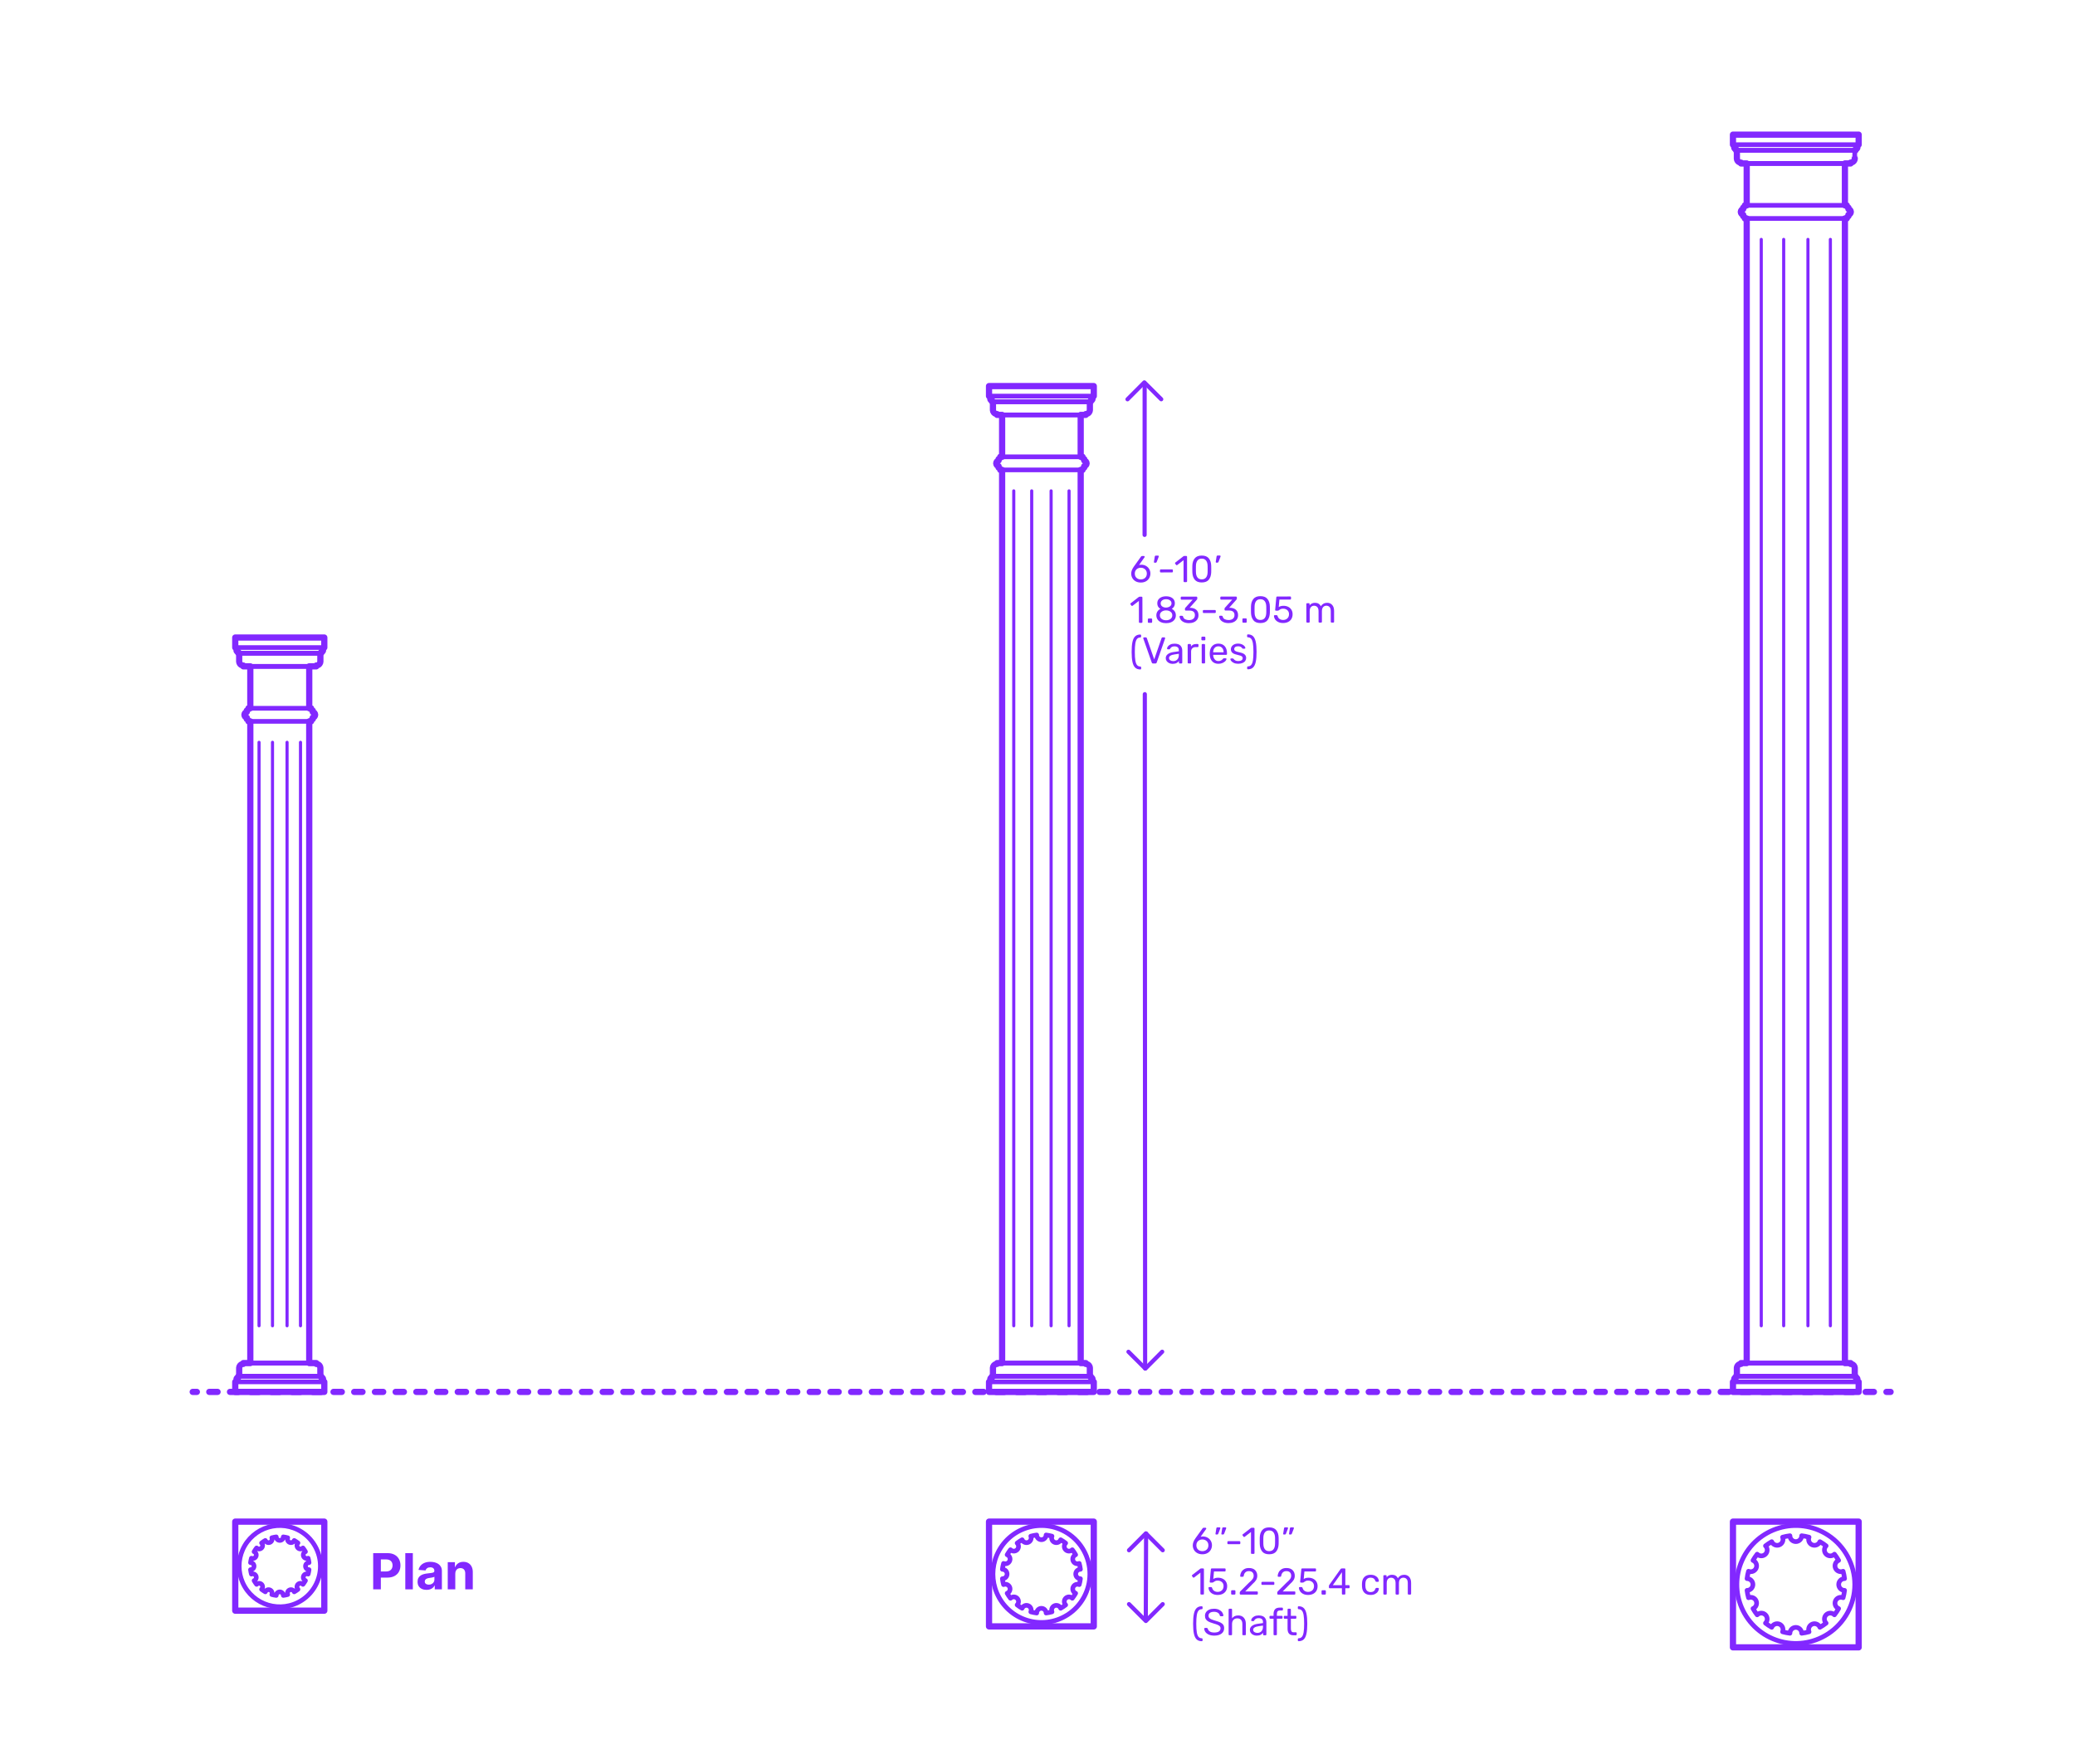 <?xml version="1.0" encoding="utf-8"?>
<!-- Generator: Adobe Illustrator 27.5.0, SVG Export Plug-In . SVG Version: 6.00 Build 0)  -->
<!DOCTYPE svg PUBLIC "-//W3C//DTD SVG 1.1//EN" "http://www.w3.org/Graphics/SVG/1.1/DTD/svg11.dtd">
<svg version="1.1" xmlns:x="http://ns.adobe.com/Extensibility/1.0/" xmlns:i="http://ns.adobe.com/AdobeIllustrator/10.0/" xmlns:graph="http://ns.adobe.com/Graphs/1.0/"
	 xmlns="http://www.w3.org/2000/svg" xmlns:xlink="http://www.w3.org/1999/xlink" x="0px" y="0px" width="1000px" height="850px"
	 viewBox="0 0 1000 850" enable-background="new 0 0 1000 850" xml:space="preserve">
<g id="FILL-BACKGROUND">
	<rect x="0" y="0" fill="#FFFFFF" width="1000" height="850"/>
</g>
<g id="N-TEXT">
</g>
<g id="N-DIMENSIONS">
	<g>
		<g>
			<g id="MTEXT_00000018927059752022731730000010192179307907296404_">
				<g>
					<g>
						<path fill="#8228FF" d="M576.977,748.356c-0.701-0.39-1.236-0.915-1.602-1.575c-0.366-0.659-0.549-1.379-0.549-2.159
							c0-1.032,0.414-2.136,1.242-3.312l3.438-4.788c0.012-0.012,0.045-0.054,0.1-0.126c0.053-0.072,0.122-0.129,0.207-0.171
							c0.083-0.042,0.18-0.062,0.287-0.062h0.883c0.107,0,0.194,0.039,0.26,0.116c0.066,0.078,0.1,0.172,0.1,0.279
							c0,0.061-0.03,0.139-0.09,0.234l-2.628,3.672c0.312-0.072,0.659-0.108,1.044-0.108c0.875,0,1.646,0.195,2.312,0.585
							c0.666,0.391,1.182,0.906,1.549,1.548c0.365,0.643,0.549,1.348,0.549,2.115c0,0.769-0.184,1.485-0.549,2.151
							c-0.367,0.666-0.897,1.197-1.594,1.593c-0.695,0.396-1.518,0.594-2.466,0.594C578.51,748.941,577.679,748.747,576.977,748.356
							z M580.91,747.124c0.443-0.216,0.797-0.537,1.062-0.963s0.396-0.939,0.396-1.539c0-0.588-0.135-1.096-0.404-1.521
							s-0.627-0.75-1.07-0.972c-0.445-0.222-0.925-0.333-1.441-0.333c-0.516,0-0.996,0.111-1.439,0.333s-0.798,0.546-1.062,0.972
							c-0.264,0.426-0.396,0.934-0.396,1.521c0,0.6,0.132,1.113,0.396,1.539c0.265,0.426,0.619,0.747,1.062,0.963
							s0.924,0.323,1.439,0.323C579.98,747.447,580.466,747.339,580.91,747.124z"/>
						<path fill="#8228FF" d="M585.832,739.293c-0.053-0.072-0.068-0.162-0.045-0.271l0.396-2.52
							c0.048-0.348,0.216-0.522,0.504-0.522h1.152c0.084,0,0.152,0.03,0.207,0.09c0.054,0.061,0.08,0.133,0.08,0.217
							c0,0.12-0.018,0.216-0.053,0.288l-0.937,2.43c-0.06,0.132-0.126,0.231-0.198,0.297c-0.072,0.066-0.18,0.099-0.324,0.099
							h-0.558C585.961,739.401,585.887,739.365,585.832,739.293z M588.658,739.293c-0.054-0.072-0.068-0.162-0.045-0.271l0.396-2.52
							c0.048-0.348,0.216-0.522,0.504-0.522h1.152c0.084,0,0.152,0.03,0.207,0.09c0.054,0.061,0.08,0.133,0.08,0.217
							c0,0.12-0.018,0.216-0.054,0.288l-0.936,2.43c-0.061,0.132-0.126,0.231-0.198,0.297c-0.072,0.066-0.18,0.099-0.324,0.099
							h-0.558C588.787,739.401,588.713,739.365,588.658,739.293z"/>
						<path fill="#8228FF" d="M591.629,743.973c-0.078-0.072-0.117-0.168-0.117-0.288v-0.647c0-0.12,0.039-0.219,0.117-0.298
							c0.078-0.077,0.177-0.116,0.297-0.116h5.4c0.119,0,0.219,0.039,0.297,0.116c0.077,0.079,0.117,0.178,0.117,0.298v0.647
							c0,0.12-0.04,0.216-0.117,0.288c-0.078,0.072-0.178,0.108-0.297,0.108h-5.4C591.806,744.082,591.707,744.045,591.629,743.973z
							"/>
						<path fill="#8228FF" d="M602.996,748.644c-0.072-0.078-0.109-0.177-0.109-0.297v-10.152l-3.023,2.322
							c-0.084,0.072-0.174,0.108-0.27,0.108c-0.108,0-0.211-0.061-0.307-0.181l-0.432-0.558c-0.061-0.084-0.09-0.168-0.09-0.252
							c0-0.132,0.06-0.24,0.18-0.324l3.906-3.023c0.132-0.084,0.288-0.126,0.468-0.126h0.847c0.119,0,0.219,0.039,0.297,0.116
							c0.078,0.078,0.117,0.178,0.117,0.298v11.771c0,0.12-0.039,0.219-0.117,0.297s-0.178,0.117-0.297,0.117h-0.883
							C603.164,748.761,603.067,748.722,602.996,748.644z"/>
						<path fill="#8228FF" d="M608.26,747.583c-0.713-0.906-1.095-2.091-1.143-3.556l-0.018-1.548l0.018-1.602
							c0.036-1.452,0.417-2.631,1.143-3.537c0.727-0.906,1.857-1.359,3.394-1.359c1.548,0,2.685,0.453,3.411,1.359
							c0.726,0.906,1.107,2.085,1.143,3.537c0.012,0.336,0.018,0.87,0.018,1.602c0,0.708-0.006,1.225-0.018,1.548
							c-0.048,1.465-0.429,2.649-1.143,3.556c-0.715,0.906-1.852,1.358-3.411,1.358C610.105,748.941,608.975,748.489,608.26,747.583
							z M613.741,746.529c0.468-0.611,0.714-1.476,0.738-2.592c0.012-0.348,0.019-0.846,0.019-1.494
							c0-0.659-0.007-1.151-0.019-1.476c-0.024-1.104-0.273-1.965-0.747-2.583c-0.475-0.618-1.168-0.927-2.079-0.927
							c-0.912,0-1.603,0.309-2.069,0.927c-0.469,0.618-0.715,1.479-0.738,2.583l-0.019,1.476l0.019,1.494
							c0.023,1.116,0.27,1.98,0.738,2.592c0.467,0.612,1.157,0.918,2.069,0.918C612.577,747.447,613.273,747.141,613.741,746.529z"
							/>
						<path fill="#8228FF" d="M618.448,739.293c-0.054-0.072-0.069-0.162-0.045-0.271l0.396-2.52
							c0.049-0.348,0.217-0.522,0.504-0.522h1.152c0.084,0,0.153,0.03,0.207,0.09c0.055,0.061,0.081,0.133,0.081,0.217
							c0,0.12-0.018,0.216-0.054,0.288l-0.936,2.43c-0.061,0.132-0.127,0.231-0.199,0.297c-0.071,0.066-0.18,0.099-0.323,0.099
							h-0.558C618.577,739.401,618.502,739.365,618.448,739.293z M621.274,739.293c-0.054-0.072-0.069-0.162-0.045-0.271l0.396-2.52
							c0.049-0.348,0.217-0.522,0.504-0.522h1.152c0.084,0,0.153,0.03,0.207,0.09c0.055,0.061,0.081,0.133,0.081,0.217
							c0,0.12-0.019,0.216-0.054,0.288l-0.936,2.43c-0.061,0.132-0.127,0.231-0.199,0.297c-0.071,0.066-0.18,0.099-0.323,0.099
							H621.5C621.403,739.401,621.328,739.365,621.274,739.293z"/>
						<path fill="#8228FF" d="M578.624,768.244c-0.072-0.078-0.108-0.177-0.108-0.297v-10.152l-3.023,2.322
							c-0.084,0.072-0.174,0.108-0.271,0.108c-0.108,0-0.21-0.061-0.306-0.181l-0.432-0.558c-0.061-0.084-0.09-0.168-0.09-0.252
							c0-0.132,0.059-0.24,0.18-0.324l3.906-3.023c0.131-0.084,0.287-0.126,0.467-0.126h0.847c0.12,0,0.219,0.039,0.297,0.116
							c0.078,0.078,0.117,0.178,0.117,0.298v11.771c0,0.12-0.039,0.219-0.117,0.297s-0.177,0.117-0.297,0.117h-0.882
							C578.792,768.361,578.695,768.322,578.624,768.244z"/>
						<path fill="#8228FF" d="M584.492,768.055c-0.66-0.324-1.164-0.747-1.512-1.27c-0.35-0.521-0.535-1.083-0.559-1.683v-0.036
							c0-0.096,0.035-0.174,0.107-0.234c0.072-0.06,0.156-0.09,0.252-0.09h0.883c0.252,0,0.414,0.133,0.486,0.396
							c0.18,0.647,0.512,1.131,0.998,1.448c0.486,0.318,1.047,0.478,1.684,0.478c0.815,0,1.494-0.249,2.033-0.747
							c0.541-0.498,0.811-1.185,0.811-2.061c0-0.805-0.27-1.443-0.811-1.918c-0.539-0.474-1.218-0.711-2.033-0.711
							c-0.432,0-0.78,0.055-1.045,0.162c-0.264,0.108-0.533,0.265-0.81,0.469c-0.155,0.12-0.285,0.207-0.387,0.261
							c-0.103,0.054-0.214,0.081-0.333,0.081h-0.864c-0.108,0-0.204-0.039-0.288-0.117s-0.119-0.171-0.107-0.279l0.558-5.994
							c0.036-0.3,0.187-0.449,0.45-0.449h6.229c0.131,0,0.233,0.035,0.305,0.107c0.072,0.072,0.109,0.174,0.109,0.307v0.666
							c0,0.119-0.039,0.216-0.117,0.287c-0.078,0.072-0.178,0.108-0.297,0.108h-5.185l-0.324,3.618
							c0.576-0.408,1.351-0.612,2.322-0.612c0.804,0,1.536,0.159,2.196,0.478c0.659,0.317,1.185,0.782,1.574,1.395
							c0.391,0.612,0.586,1.338,0.586,2.178c0,0.889-0.195,1.653-0.586,2.295c-0.39,0.643-0.93,1.129-1.619,1.458
							c-0.69,0.33-1.479,0.495-2.367,0.495C585.932,768.541,585.151,768.378,584.492,768.055z"/>
						<path fill="#8228FF" d="M593.429,768.244c-0.078-0.078-0.116-0.177-0.116-0.297v-1.242c0-0.119,0.038-0.222,0.116-0.306
							s0.177-0.126,0.298-0.126h1.241c0.12,0,0.219,0.042,0.297,0.126s0.117,0.187,0.117,0.306v1.242
							c0,0.12-0.039,0.219-0.117,0.297s-0.177,0.117-0.297,0.117h-1.241C593.605,768.361,593.507,768.322,593.429,768.244z"/>
						<path fill="#8228FF" d="M597.587,768.244c-0.078-0.078-0.117-0.177-0.117-0.297v-0.54c0-0.275,0.149-0.54,0.45-0.792
							l3.924-3.906c0.889-0.756,1.5-1.374,1.836-1.854s0.504-0.99,0.504-1.53c0-0.708-0.197-1.263-0.594-1.665
							c-0.396-0.401-0.973-0.603-1.729-0.603c-0.719,0-1.289,0.21-1.709,0.63s-0.679,0.984-0.774,1.691
							c-0.024,0.133-0.084,0.234-0.181,0.307c-0.096,0.072-0.191,0.107-0.287,0.107h-0.864c-0.108,0-0.198-0.035-0.271-0.107
							c-0.071-0.072-0.107-0.156-0.107-0.252c0.023-0.636,0.195-1.251,0.513-1.846c0.317-0.594,0.789-1.079,1.413-1.458
							c0.624-0.378,1.38-0.566,2.268-0.566c1.344,0,2.355,0.351,3.033,1.053s1.018,1.593,1.018,2.673
							c0,0.756-0.184,1.438-0.549,2.043c-0.367,0.606-0.939,1.245-1.719,1.917l-3.547,3.601h5.67c0.133,0,0.234,0.036,0.307,0.107
							c0.072,0.072,0.107,0.175,0.107,0.307v0.684c0,0.12-0.039,0.219-0.117,0.297s-0.177,0.117-0.297,0.117h-7.884
							C597.764,768.361,597.665,768.322,597.587,768.244z"/>
						<path fill="#8228FF" d="M608.027,763.573c-0.078-0.072-0.117-0.168-0.117-0.288v-0.647c0-0.12,0.039-0.219,0.117-0.298
							c0.078-0.077,0.177-0.116,0.297-0.116h5.4c0.119,0,0.219,0.039,0.297,0.116c0.077,0.079,0.117,0.178,0.117,0.298v0.647
							c0,0.12-0.04,0.216-0.117,0.288c-0.078,0.072-0.178,0.108-0.297,0.108h-5.4C608.204,763.681,608.105,763.645,608.027,763.573z
							"/>
						<path fill="#8228FF" d="M615.659,768.244c-0.078-0.078-0.117-0.177-0.117-0.297v-0.54c0-0.275,0.149-0.54,0.45-0.792
							l3.924-3.906c0.889-0.756,1.5-1.374,1.836-1.854s0.504-0.99,0.504-1.53c0-0.708-0.197-1.263-0.594-1.665
							c-0.396-0.401-0.973-0.603-1.729-0.603c-0.719,0-1.289,0.21-1.709,0.63s-0.679,0.984-0.774,1.691
							c-0.024,0.133-0.084,0.234-0.181,0.307c-0.096,0.072-0.191,0.107-0.287,0.107h-0.864c-0.108,0-0.198-0.035-0.271-0.107
							c-0.071-0.072-0.107-0.156-0.107-0.252c0.023-0.636,0.195-1.251,0.513-1.846c0.317-0.594,0.789-1.079,1.413-1.458
							c0.624-0.378,1.38-0.566,2.268-0.566c1.344,0,2.355,0.351,3.033,1.053s1.018,1.593,1.018,2.673
							c0,0.756-0.184,1.438-0.549,2.043c-0.367,0.606-0.939,1.245-1.719,1.917l-3.547,3.601h5.67c0.133,0,0.234,0.036,0.307,0.107
							c0.072,0.072,0.107,0.175,0.107,0.307v0.684c0,0.12-0.039,0.219-0.117,0.297s-0.177,0.117-0.297,0.117h-7.884
							C615.836,768.361,615.737,768.322,615.659,768.244z"/>
						<path fill="#8228FF" d="M628.07,768.055c-0.66-0.324-1.164-0.747-1.512-1.27c-0.35-0.521-0.535-1.083-0.559-1.683v-0.036
							c0-0.096,0.035-0.174,0.107-0.234c0.072-0.06,0.156-0.09,0.252-0.09h0.883c0.252,0,0.414,0.133,0.486,0.396
							c0.18,0.647,0.512,1.131,0.998,1.448c0.486,0.318,1.047,0.478,1.684,0.478c0.815,0,1.494-0.249,2.033-0.747
							c0.541-0.498,0.811-1.185,0.811-2.061c0-0.805-0.27-1.443-0.811-1.918c-0.539-0.474-1.218-0.711-2.033-0.711
							c-0.432,0-0.78,0.055-1.045,0.162c-0.264,0.108-0.533,0.265-0.81,0.469c-0.155,0.12-0.285,0.207-0.387,0.261
							c-0.103,0.054-0.214,0.081-0.333,0.081h-0.864c-0.108,0-0.204-0.039-0.288-0.117s-0.119-0.171-0.107-0.279l0.558-5.994
							c0.036-0.3,0.187-0.449,0.45-0.449h6.229c0.131,0,0.233,0.035,0.305,0.107c0.072,0.072,0.109,0.174,0.109,0.307v0.666
							c0,0.119-0.039,0.216-0.117,0.287c-0.078,0.072-0.178,0.108-0.297,0.108h-5.185l-0.324,3.618
							c0.576-0.408,1.351-0.612,2.322-0.612c0.804,0,1.536,0.159,2.196,0.478c0.659,0.317,1.185,0.782,1.574,1.395
							c0.391,0.612,0.586,1.338,0.586,2.178c0,0.889-0.195,1.653-0.586,2.295c-0.39,0.643-0.93,1.129-1.619,1.458
							c-0.69,0.33-1.479,0.495-2.367,0.495C629.51,768.541,628.729,768.378,628.07,768.055z"/>
						<path fill="#8228FF" d="M637.007,768.244c-0.078-0.078-0.116-0.177-0.116-0.297v-1.242c0-0.119,0.038-0.222,0.116-0.306
							s0.177-0.126,0.298-0.126h1.241c0.12,0,0.219,0.042,0.297,0.126s0.117,0.187,0.117,0.306v1.242
							c0,0.12-0.039,0.219-0.117,0.297s-0.177,0.117-0.297,0.117h-1.241C637.184,768.361,637.085,768.322,637.007,768.244z"/>
						<path fill="#8228FF" d="M646.817,768.244c-0.078-0.078-0.117-0.177-0.117-0.297v-2.628h-5.85c-0.12,0-0.22-0.039-0.298-0.117
							s-0.116-0.177-0.116-0.297v-0.666c0-0.168,0.065-0.348,0.198-0.54l5.418-7.632c0.06-0.096,0.149-0.171,0.27-0.225
							c0.12-0.055,0.252-0.081,0.396-0.081h1.224c0.132,0,0.233,0.035,0.306,0.107s0.108,0.174,0.108,0.307v7.632h1.638
							c0.12,0,0.219,0.039,0.297,0.117s0.117,0.177,0.117,0.297v0.684c0,0.12-0.039,0.219-0.117,0.297s-0.177,0.117-0.297,0.117
							h-1.638v2.628c0,0.12-0.039,0.219-0.117,0.297s-0.177,0.117-0.297,0.117h-0.828
							C646.994,768.361,646.896,768.322,646.817,768.244z M642.309,763.843h4.41v-6.265L642.309,763.843z"/>
						<path fill="#8228FF" d="M657.518,767.452c-0.719-0.726-1.098-1.743-1.133-3.051l-0.019-0.72l0.019-0.721
							c0.035-1.308,0.414-2.324,1.133-3.051c0.721-0.726,1.723-1.089,3.007-1.089c0.864,0,1.593,0.153,2.187,0.459
							s1.038,0.688,1.332,1.143c0.294,0.457,0.453,0.912,0.477,1.368c0.013,0.108-0.026,0.204-0.116,0.288
							c-0.091,0.084-0.188,0.126-0.298,0.126h-0.791c-0.121,0-0.211-0.026-0.271-0.081c-0.06-0.054-0.12-0.152-0.18-0.297
							c-0.216-0.588-0.513-1.005-0.892-1.251c-0.377-0.246-0.854-0.369-1.431-0.369c-0.756,0-1.356,0.234-1.8,0.702
							c-0.444,0.468-0.684,1.183-0.721,2.143l-0.018,0.63l0.018,0.63c0.037,0.96,0.276,1.674,0.721,2.142
							c0.443,0.468,1.044,0.702,1.8,0.702c0.588,0,1.067-0.123,1.44-0.369c0.371-0.246,0.666-0.663,0.882-1.251
							c0.06-0.144,0.12-0.243,0.18-0.297s0.149-0.081,0.271-0.081h0.791c0.109,0,0.207,0.042,0.298,0.126
							c0.09,0.084,0.129,0.18,0.116,0.288c-0.023,0.444-0.183,0.895-0.477,1.35c-0.294,0.457-0.738,0.841-1.332,1.152
							s-1.322,0.468-2.187,0.468C659.24,768.541,658.238,768.178,657.518,767.452z"/>
						<path fill="#8228FF" d="M666.797,768.244c-0.078-0.078-0.117-0.177-0.117-0.297v-8.532c0-0.119,0.039-0.219,0.117-0.297
							s0.177-0.117,0.297-0.117h0.756c0.119,0,0.216,0.039,0.288,0.117c0.071,0.078,0.108,0.178,0.108,0.297v0.612
							c0.647-0.804,1.523-1.206,2.627-1.206c1.32,0,2.256,0.552,2.809,1.656c0.288-0.504,0.699-0.906,1.232-1.206
							c0.534-0.3,1.131-0.45,1.791-0.45c0.984,0,1.789,0.336,2.412,1.008c0.624,0.673,0.937,1.645,0.937,2.916v5.202
							c0,0.12-0.039,0.219-0.117,0.297s-0.177,0.117-0.297,0.117h-0.774c-0.119,0-0.219-0.039-0.297-0.117s-0.117-0.177-0.117-0.297
							v-5.04c0-0.96-0.197-1.646-0.594-2.061s-0.918-0.621-1.566-0.621c-0.575,0-1.07,0.213-1.484,0.639s-0.621,1.107-0.621,2.043
							v5.04c0,0.12-0.039,0.219-0.117,0.297s-0.177,0.117-0.297,0.117h-0.792c-0.12,0-0.22-0.039-0.297-0.117
							c-0.078-0.078-0.117-0.177-0.117-0.297v-5.04c0-0.947-0.207-1.632-0.62-2.052c-0.414-0.42-0.928-0.63-1.539-0.63
							c-0.576,0-1.072,0.21-1.486,0.63s-0.62,1.098-0.62,2.034v5.058c0,0.12-0.04,0.219-0.117,0.297
							c-0.078,0.078-0.177,0.117-0.297,0.117h-0.792C666.974,768.361,666.875,768.322,666.797,768.244z"/>
						<path fill="#8228FF" d="M576.689,789.951c-0.607-0.582-1.042-1.485-1.306-2.709c-0.265-1.225-0.396-2.838-0.396-4.842
							s0.131-3.615,0.396-4.833c0.264-1.219,0.698-2.118,1.306-2.7c0.605-0.582,1.424-0.873,2.457-0.873
							c0.119,0,0.219,0.039,0.297,0.117s0.117,0.177,0.117,0.297v0.594c0,0.108-0.037,0.201-0.109,0.279
							c-0.071,0.078-0.155,0.116-0.252,0.116c-0.684,0.013-1.217,0.243-1.602,0.693c-0.384,0.45-0.66,1.177-0.828,2.178
							c-0.168,1.003-0.252,2.38-0.252,4.132c0,1.764,0.084,3.146,0.252,4.148s0.444,1.729,0.828,2.178
							c0.385,0.45,0.918,0.682,1.602,0.693c0.097,0,0.181,0.039,0.252,0.117c0.072,0.078,0.109,0.171,0.109,0.278v0.595
							c0,0.119-0.039,0.219-0.117,0.297s-0.178,0.117-0.297,0.117C578.113,790.824,577.295,790.533,576.689,789.951z"/>
						<path fill="#8228FF" d="M582.611,787.673c-0.727-0.312-1.278-0.723-1.656-1.233c-0.378-0.51-0.579-1.059-0.604-1.646
							c0-0.096,0.037-0.18,0.108-0.252c0.072-0.072,0.162-0.108,0.271-0.108h0.882c0.216,0,0.366,0.12,0.45,0.36
							c0.107,0.504,0.416,0.939,0.927,1.305c0.51,0.366,1.239,0.549,2.187,0.549c1.02,0,1.782-0.18,2.286-0.539
							c0.505-0.36,0.757-0.858,0.757-1.494c0-0.408-0.124-0.744-0.369-1.009c-0.246-0.264-0.612-0.494-1.099-0.692
							c-0.485-0.198-1.215-0.441-2.187-0.729c-0.924-0.264-1.659-0.546-2.205-0.846c-0.547-0.3-0.957-0.669-1.233-1.107
							c-0.276-0.438-0.414-0.992-0.414-1.665c0-0.647,0.174-1.227,0.522-1.736c0.348-0.51,0.852-0.912,1.512-1.206
							s1.439-0.441,2.34-0.441c0.936,0,1.737,0.165,2.403,0.495s1.173,0.744,1.521,1.242s0.534,0.999,0.559,1.503
							c0,0.108-0.036,0.198-0.108,0.271c-0.071,0.071-0.161,0.107-0.271,0.107h-0.899c-0.097,0-0.187-0.029-0.271-0.09
							c-0.084-0.06-0.144-0.15-0.18-0.271c-0.072-0.516-0.359-0.941-0.863-1.277s-1.135-0.504-1.891-0.504
							c-0.816,0-1.464,0.159-1.943,0.477c-0.48,0.318-0.721,0.789-0.721,1.413c0,0.42,0.111,0.763,0.333,1.026
							s0.563,0.498,1.026,0.702c0.462,0.204,1.137,0.438,2.025,0.701c1.02,0.288,1.82,0.576,2.402,0.864s1.018,0.646,1.305,1.071
							c0.289,0.426,0.433,0.975,0.433,1.646c0,1.129-0.429,2.008-1.287,2.638s-2.019,0.944-3.483,0.944
							C584.191,788.141,583.337,787.985,582.611,787.673z"/>
						<path fill="#8228FF" d="M592.223,787.844c-0.078-0.078-0.117-0.177-0.117-0.297v-11.952c0-0.132,0.039-0.233,0.117-0.306
							s0.178-0.108,0.297-0.108h0.828c0.132,0,0.234,0.036,0.307,0.108c0.071,0.072,0.107,0.174,0.107,0.306v4.194
							c0.348-0.444,0.759-0.783,1.232-1.018c0.475-0.233,1.06-0.351,1.756-0.351c1.152,0,2.049,0.369,2.691,1.107
							c0.641,0.737,0.963,1.713,0.963,2.925v5.094c0,0.12-0.039,0.219-0.117,0.297s-0.178,0.117-0.297,0.117h-0.847
							c-0.12,0-0.219-0.039-0.297-0.117s-0.116-0.177-0.116-0.297v-4.986c0-0.863-0.211-1.535-0.631-2.016
							c-0.42-0.479-1.025-0.72-1.818-0.72c-0.768,0-1.379,0.243-1.836,0.729c-0.455,0.486-0.684,1.155-0.684,2.007v4.986
							c0,0.12-0.039,0.219-0.117,0.297s-0.177,0.117-0.297,0.117h-0.828C592.4,787.961,592.301,787.922,592.223,787.844z"/>
						<path fill="#8228FF" d="M603.977,787.782c-0.498-0.24-0.895-0.567-1.188-0.981c-0.295-0.414-0.441-0.873-0.441-1.377
							c0-0.792,0.324-1.439,0.972-1.944c0.648-0.504,1.53-0.84,2.646-1.008l2.701-0.378v-0.521c0-1.236-0.715-1.854-2.143-1.854
							c-0.552,0-0.996,0.111-1.332,0.333c-0.336,0.223-0.582,0.483-0.738,0.783c-0.048,0.12-0.099,0.201-0.152,0.243
							c-0.055,0.042-0.129,0.062-0.225,0.062h-0.703c-0.107,0-0.201-0.038-0.278-0.117c-0.078-0.077-0.117-0.171-0.117-0.278
							c0-0.276,0.129-0.597,0.388-0.963c0.258-0.366,0.656-0.685,1.196-0.954c0.54-0.271,1.2-0.405,1.979-0.405
							c1.344,0,2.307,0.312,2.89,0.937c0.582,0.624,0.873,1.403,0.873,2.34v5.85c0,0.12-0.039,0.219-0.117,0.297
							s-0.177,0.117-0.297,0.117h-0.792c-0.12,0-0.217-0.039-0.288-0.117s-0.108-0.177-0.108-0.297v-0.792
							c-0.264,0.396-0.647,0.727-1.151,0.99c-0.505,0.264-1.152,0.396-1.944,0.396C605.018,788.141,604.475,788.021,603.977,787.782
							z M607.91,786.053c0.504-0.516,0.756-1.266,0.756-2.25v-0.504l-2.106,0.306c-0.864,0.12-1.519,0.324-1.962,0.612
							c-0.444,0.288-0.666,0.648-0.666,1.08c0,0.492,0.201,0.87,0.604,1.134c0.401,0.265,0.879,0.396,1.43,0.396
							C606.758,786.828,607.406,786.57,607.91,786.053z"/>
						<path fill="#8228FF" d="M613.877,787.844c-0.078-0.078-0.117-0.177-0.117-0.297v-7.56h-1.549
							c-0.119,0-0.219-0.036-0.297-0.108s-0.116-0.168-0.116-0.288v-0.576c0-0.119,0.038-0.219,0.116-0.297s0.178-0.117,0.297-0.117
							h1.549v-0.899c0-0.973,0.236-1.726,0.711-2.259c0.474-0.534,1.251-0.802,2.331-0.802h1.062c0.12,0,0.219,0.039,0.297,0.117
							s0.117,0.178,0.117,0.297v0.576c0,0.12-0.039,0.216-0.117,0.288s-0.177,0.108-0.297,0.108h-1.025
							c-0.553,0-0.936,0.144-1.152,0.432c-0.216,0.288-0.324,0.732-0.324,1.332v0.81h2.322c0.119,0,0.219,0.039,0.297,0.117
							s0.117,0.178,0.117,0.297v0.576c0,0.12-0.039,0.216-0.117,0.288s-0.178,0.108-0.297,0.108h-2.322v7.56
							c0,0.12-0.039,0.219-0.117,0.297s-0.177,0.117-0.297,0.117h-0.773C614.054,787.961,613.955,787.922,613.877,787.844z"/>
						<path fill="#8228FF" d="M620.51,784.811v-4.823h-1.422c-0.121,0-0.217-0.036-0.288-0.108
							c-0.072-0.072-0.108-0.168-0.108-0.288v-0.576c0-0.119,0.036-0.219,0.108-0.297c0.071-0.078,0.167-0.117,0.288-0.117h1.422
							v-3.006c0-0.119,0.035-0.219,0.107-0.297s0.168-0.117,0.289-0.117h0.791c0.12,0,0.219,0.039,0.297,0.117
							s0.117,0.178,0.117,0.297v3.006h2.232c0.119,0,0.219,0.039,0.297,0.117s0.117,0.178,0.117,0.297v0.576
							c0,0.12-0.039,0.216-0.117,0.288s-0.178,0.108-0.297,0.108h-2.232v4.697c0,0.612,0.1,1.074,0.297,1.387
							c0.198,0.312,0.537,0.468,1.018,0.468h1.098c0.12,0,0.217,0.039,0.288,0.117c0.072,0.078,0.108,0.177,0.108,0.297v0.594
							c0,0.12-0.036,0.219-0.108,0.297c-0.071,0.078-0.168,0.117-0.288,0.117H623.3C621.439,787.961,620.51,786.912,620.51,784.811z
							"/>
						<path fill="#8228FF" d="M625.576,790.707c-0.078-0.078-0.117-0.178-0.117-0.297v-0.595c0-0.107,0.036-0.2,0.108-0.278
							c0.071-0.078,0.155-0.117,0.252-0.117c0.672-0.012,1.202-0.243,1.593-0.693c0.391-0.449,0.669-1.179,0.838-2.187
							c0.167-1.008,0.252-2.388,0.252-4.14s-0.085-3.129-0.252-4.132c-0.169-1.001-0.447-1.728-0.838-2.178
							s-0.921-0.681-1.593-0.693c-0.097,0-0.181-0.038-0.252-0.116c-0.072-0.078-0.108-0.171-0.108-0.279v-0.594
							c0-0.12,0.039-0.219,0.117-0.297s0.171-0.117,0.279-0.117c1.031,0,1.851,0.291,2.457,0.873c0.605,0.582,1.041,1.481,1.305,2.7
							c0.264,1.218,0.396,2.829,0.396,4.833s-0.133,3.617-0.396,4.842c-0.264,1.224-0.699,2.127-1.305,2.709
							c-0.606,0.582-1.426,0.873-2.457,0.873C625.747,790.824,625.654,790.785,625.576,790.707z"/>
					</g>
				</g>
			</g>
			<g>
				<g id="POLYLINE_00000183229041525806057810000010200773739602151042_">
					
						<polyline fill="none" stroke="#8228FF" stroke-width="2" stroke-linecap="round" stroke-linejoin="round" stroke-miterlimit="10" points="
						544.099,772.969 552.226,781.093 560.351,772.969 					"/>
				</g>
			</g>
			<g>
				
					<line fill="none" stroke="#8228FF" stroke-width="2" stroke-linecap="round" stroke-linejoin="round" stroke-miterlimit="10" x1="552.192" y1="779.291" x2="552.335" y2="738.945"/>
				<g id="POLYLINE_00000038396457815522781410000007255063872423619203_">
					
						<polyline fill="none" stroke="#8228FF" stroke-width="2" stroke-linecap="round" stroke-linejoin="round" stroke-miterlimit="10" points="
						560.351,746.998 552.224,738.874 544.099,746.998 					"/>
				</g>
			</g>
		</g>
		<g>
			<g id="MTEXT_00000046332713404171273270000017521553819745727416_">
				<g>
					<g>
						<path fill="#8228FF" d="M547.314,280.12c-0.703-0.389-1.238-0.913-1.604-1.573c-0.367-0.658-0.552-1.378-0.552-2.158
							c-0.002-1.032,0.41-2.137,1.237-3.314l3.432-4.793c0.012-0.012,0.045-0.054,0.099-0.126c0.055-0.072,0.123-0.129,0.207-0.171
							s0.18-0.062,0.287-0.062l0.883-0.002c0.107,0,0.195,0.039,0.261,0.116c0.066,0.078,0.1,0.172,0.1,0.279
							c0,0.061-0.03,0.139-0.089,0.234l-2.623,3.676c0.311-0.073,0.659-0.109,1.043-0.11c0.876-0.001,1.647,0.193,2.314,0.582
							c0.666,0.39,1.182,0.905,1.549,1.546c0.367,0.643,0.551,1.347,0.552,2.114c0.001,0.769-0.181,1.486-0.546,2.152
							c-0.365,0.667-0.895,1.198-1.59,1.595c-0.696,0.397-1.518,0.596-2.466,0.598C548.848,280.703,548.016,280.51,547.314,280.12z
							 M551.245,278.883c0.443-0.217,0.798-0.539,1.061-0.965c0.264-0.426,0.396-0.939,0.394-1.539c0-0.588-0.136-1.096-0.406-1.521
							c-0.271-0.425-0.629-0.749-1.072-0.97c-0.444-0.222-0.924-0.332-1.44-0.331c-0.517,0-0.996,0.112-1.44,0.335
							c-0.443,0.222-0.797,0.547-1.061,0.973s-0.395,0.935-0.394,1.522c0.001,0.6,0.134,1.112,0.397,1.538
							c0.266,0.426,0.619,0.746,1.064,0.962c0.443,0.215,0.924,0.321,1.439,0.321C550.316,279.207,550.802,279.099,551.245,278.883z
							"/>
						<path fill="#8228FF" d="M556.166,271.055c-0.048-0.065-0.066-0.159-0.055-0.279l0.393-2.521
							c0.048-0.348,0.216-0.522,0.504-0.522l1.152-0.002c0.084,0,0.152,0.03,0.207,0.09c0.054,0.061,0.08,0.133,0.08,0.217
							c0.001,0.12-0.017,0.216-0.053,0.288l-0.933,2.431c-0.06,0.132-0.126,0.231-0.198,0.297c-0.071,0.066-0.18,0.1-0.323,0.1
							l-0.558,0.001C556.286,271.153,556.215,271.121,556.166,271.055z"/>
						<path fill="#8228FF" d="M559.133,275.722c-0.078-0.072-0.117-0.168-0.117-0.288v-0.647c0-0.12,0.037-0.219,0.115-0.298
							c0.078-0.077,0.178-0.116,0.297-0.117l5.4-0.007c0.12,0,0.219,0.039,0.297,0.116c0.078,0.079,0.118,0.178,0.118,0.298
							l0.001,0.647c0,0.12-0.039,0.216-0.117,0.288s-0.177,0.108-0.297,0.108l-5.4,0.007
							C559.311,275.83,559.211,275.794,559.133,275.722z"/>
						<path fill="#8228FF" d="M570.507,280.377c-0.072-0.078-0.108-0.177-0.108-0.297l-0.014-10.152l-3.021,2.327
							c-0.084,0.072-0.174,0.108-0.27,0.108c-0.107,0-0.21-0.061-0.306-0.181l-0.433-0.557c-0.061-0.084-0.09-0.168-0.09-0.252
							c-0.001-0.132,0.059-0.24,0.179-0.324l3.901-3.028c0.133-0.085,0.289-0.127,0.469-0.127l0.846-0.001
							c0.119,0,0.219,0.038,0.297,0.115c0.078,0.078,0.117,0.178,0.117,0.298l0.016,11.771c0.001,0.12-0.038,0.219-0.116,0.297
							s-0.177,0.118-0.297,0.118l-0.882,0.001C570.675,280.494,570.578,280.455,570.507,280.377z"/>
						<path fill="#8228FF" d="M575.77,279.309c-0.715-0.905-1.098-2.089-1.146-3.554l-0.021-1.548l0.017-1.602
							c0.034-1.452,0.413-2.632,1.138-3.539c0.726-0.907,1.855-1.361,3.393-1.363c1.547-0.003,2.686,0.449,3.412,1.354
							s1.109,2.083,1.148,3.535c0.012,0.336,0.018,0.87,0.02,1.602c0,0.708-0.004,1.225-0.016,1.548
							c-0.047,1.465-0.426,2.65-1.139,3.558s-1.85,1.36-3.409,1.363C577.617,280.665,576.485,280.214,575.77,279.309z
							 M581.25,278.248c0.467-0.612,0.711-1.477,0.734-2.593c0.012-0.348,0.018-0.846,0.016-1.494c0-0.659-0.008-1.151-0.02-1.476
							c-0.025-1.104-0.275-1.965-0.75-2.582c-0.475-0.618-1.169-0.926-2.08-0.924c-0.912,0.001-1.602,0.311-2.069,0.929
							c-0.468,0.619-0.712,1.48-0.735,2.584l-0.016,1.476l0.02,1.494c0.025,1.116,0.273,1.98,0.742,2.591
							c0.469,0.612,1.159,0.917,2.071,0.916C580.087,279.167,580.783,278.86,581.25,278.248z"/>
						<path fill="#8228FF" d="M585.956,271.015c-0.048-0.065-0.067-0.159-0.055-0.279l0.393-2.52
							c0.048-0.348,0.216-0.522,0.503-0.523l1.152-0.001c0.084-0.001,0.153,0.029,0.207,0.089c0.055,0.061,0.081,0.133,0.082,0.217
							c0,0.12-0.018,0.216-0.055,0.288l-0.932,2.432c-0.061,0.132-0.126,0.231-0.198,0.297c-0.071,0.066-0.18,0.099-0.323,0.099
							l-0.559,0.001C586.076,271.113,586.004,271.081,585.956,271.015z"/>
						<path fill="#8228FF" d="M548.988,300.006c-0.073-0.078-0.109-0.177-0.109-0.297l-0.014-10.152l-3.021,2.326
							c-0.083,0.072-0.173,0.108-0.27,0.108c-0.107,0-0.209-0.06-0.306-0.18l-0.433-0.558c-0.061-0.084-0.09-0.168-0.09-0.252
							c0-0.132,0.059-0.24,0.179-0.324l3.902-3.028c0.132-0.084,0.288-0.127,0.468-0.127l0.846-0.001
							c0.12,0,0.219,0.039,0.297,0.116c0.078,0.078,0.117,0.178,0.118,0.298l0.016,11.771c0,0.12-0.039,0.219-0.116,0.297
							c-0.078,0.078-0.178,0.117-0.297,0.117l-0.883,0.001C549.156,300.122,549.06,300.084,548.988,300.006z"/>
						<path fill="#8228FF" d="M553.298,300c-0.079-0.078-0.117-0.177-0.117-0.297l-0.002-1.242c0-0.119,0.038-0.222,0.116-0.306
							s0.178-0.126,0.297-0.127l1.242-0.001c0.12,0,0.219,0.041,0.297,0.125s0.117,0.187,0.117,0.306l0.002,1.242
							c0,0.12-0.039,0.219-0.116,0.297c-0.078,0.078-0.177,0.118-0.297,0.118l-1.241,0.001
							C553.475,300.117,553.376,300.078,553.298,300z"/>
						<path fill="#8228FF" d="M559.543,299.829c-0.715-0.305-1.27-0.745-1.666-1.319c-0.396-0.576-0.596-1.248-0.598-2.017
							c0-0.708,0.176-1.329,0.529-1.863c0.353-0.534,0.829-0.945,1.43-1.234c-0.48-0.276-0.854-0.638-1.117-1.088
							c-0.266-0.449-0.398-0.98-0.398-1.593c-0.002-1.044,0.387-1.869,1.166-2.477c0.779-0.606,1.805-0.911,3.077-0.913
							s2.296,0.298,3.07,0.896s1.163,1.426,1.164,2.481c0.001,0.601-0.131,1.125-0.394,1.576c-0.264,0.45-0.629,0.82-1.097,1.108
							c0.601,0.287,1.077,0.698,1.433,1.23c0.354,0.534,0.532,1.161,0.533,1.882c0.001,0.768-0.195,1.437-0.591,2.007
							c-0.396,0.571-0.95,1.01-1.663,1.316c-0.715,0.308-1.527,0.461-2.439,0.462S560.258,300.135,559.543,299.829z M564.113,298.23
							c0.569-0.433,0.854-1.009,0.853-1.729c-0.001-0.721-0.286-1.297-0.857-1.728c-0.57-0.431-1.281-0.646-2.134-0.645
							c-0.863,0.001-1.58,0.218-2.15,0.65c-0.568,0.433-0.854,1.009-0.852,1.729c0,0.72,0.286,1.296,0.857,1.727
							c0.57,0.431,1.287,0.646,2.151,0.646C562.834,298.881,563.544,298.663,564.113,298.23z M563.826,292.183
							c0.504-0.36,0.755-0.841,0.754-1.441c0-0.611-0.25-1.1-0.749-1.466c-0.499-0.365-1.12-0.547-1.863-0.546
							c-0.756,0.001-1.38,0.185-1.872,0.552c-0.491,0.366-0.736,0.856-0.735,1.468c0.001,0.612,0.247,1.101,0.739,1.467
							c0.492,0.365,1.117,0.547,1.873,0.546C562.705,292.736,563.322,292.544,563.826,292.183z"/>
						<path fill="#8228FF" d="M570.586,299.814c-0.684-0.305-1.203-0.702-1.559-1.194c-0.354-0.491-0.544-1.001-0.568-1.529
							c0-0.108,0.035-0.195,0.107-0.261c0.072-0.066,0.162-0.1,0.27-0.1l0.811-0.001c0.132-0.001,0.24,0.026,0.324,0.08
							s0.15,0.159,0.198,0.315c0.156,0.611,0.497,1.043,1.019,1.294c0.522,0.252,1.137,0.377,1.846,0.376
							c0.863-0.001,1.551-0.209,2.061-0.624s0.764-1.006,0.762-1.774c-0.002-1.464-0.896-2.194-2.684-2.191l-1.693,0.002
							c-0.119,0-0.219-0.039-0.297-0.117c-0.078-0.077-0.117-0.176-0.117-0.296l-0.001-0.468c0-0.181,0.065-0.336,0.198-0.47
							l3.504-3.892l-5.327,0.007c-0.12,0-0.22-0.036-0.298-0.108c-0.078-0.071-0.117-0.168-0.117-0.287v-0.648
							c-0.001-0.132,0.037-0.237,0.115-0.315c0.078-0.077,0.178-0.116,0.298-0.116l7.128-0.01c0.132,0,0.236,0.039,0.314,0.116
							c0.078,0.078,0.117,0.184,0.118,0.315l0.001,0.594c0,0.133-0.061,0.271-0.18,0.414l-3.506,3.947l0.289-0.001
							c1.224,0.034,2.193,0.351,2.908,0.95c0.715,0.599,1.072,1.475,1.074,2.627c0.001,0.792-0.193,1.473-0.582,2.044
							c-0.39,0.57-0.932,1.009-1.627,1.315c-0.696,0.308-1.482,0.461-2.357,0.462C572.081,300.271,571.271,300.12,570.586,299.814z"
							/>
						<path fill="#8228FF" d="M579.805,295.294c-0.078-0.072-0.117-0.168-0.117-0.288v-0.647c0-0.12,0.038-0.219,0.115-0.298
							c0.078-0.077,0.178-0.117,0.297-0.117l5.4-0.007c0.12,0,0.219,0.039,0.297,0.116c0.078,0.078,0.118,0.177,0.118,0.297
							l0.001,0.647c0,0.12-0.039,0.216-0.117,0.289c-0.078,0.072-0.177,0.108-0.297,0.108l-5.4,0.007
							C579.982,295.401,579.883,295.366,579.805,295.294z"/>
						<path fill="#8228FF" d="M589.666,299.789c-0.685-0.305-1.204-0.702-1.559-1.194c-0.354-0.491-0.545-1.001-0.568-1.529
							c-0.001-0.108,0.035-0.195,0.107-0.261c0.072-0.066,0.162-0.1,0.27-0.1l0.811-0.001c0.131-0.001,0.24,0.026,0.324,0.08
							c0.083,0.054,0.149,0.159,0.197,0.315c0.156,0.611,0.497,1.043,1.02,1.294c0.521,0.252,1.137,0.377,1.846,0.376
							c0.863-0.001,1.551-0.209,2.061-0.624c0.509-0.415,0.763-1.006,0.762-1.774c-0.002-1.464-0.896-2.194-2.685-2.191
							l-1.692,0.002c-0.12,0-0.219-0.039-0.297-0.117c-0.078-0.077-0.117-0.176-0.117-0.296l-0.002-0.468
							c0-0.181,0.066-0.336,0.198-0.47l3.505-3.892l-5.328,0.007c-0.119,0-0.219-0.036-0.297-0.108
							c-0.078-0.071-0.117-0.168-0.117-0.287l-0.001-0.648c-0.001-0.132,0.038-0.237,0.116-0.315
							c0.078-0.077,0.178-0.116,0.297-0.116l7.129-0.01c0.131,0,0.236,0.039,0.314,0.116c0.078,0.078,0.117,0.184,0.117,0.315
							l0.001,0.594c0.001,0.133-0.06,0.271-0.18,0.414l-3.505,3.947l0.288-0.001c1.224,0.035,2.193,0.351,2.909,0.95
							c0.714,0.599,1.072,1.475,1.074,2.627c0,0.792-0.193,1.473-0.582,2.044c-0.391,0.57-0.933,1.009-1.628,1.315
							c-0.696,0.308-1.481,0.461-2.357,0.462C591.16,300.246,590.351,300.095,589.666,299.789z"/>
						<path fill="#8228FF" d="M598.873,299.939c-0.078-0.078-0.117-0.177-0.117-0.297l-0.002-1.242c0-0.119,0.039-0.222,0.117-0.306
							s0.177-0.126,0.297-0.127l1.242-0.001c0.119-0.001,0.219,0.041,0.297,0.125s0.117,0.187,0.117,0.306l0.002,1.242
							c0,0.12-0.039,0.219-0.117,0.297s-0.176,0.117-0.297,0.118l-1.241,0.001C599.051,300.057,598.951,300.018,598.873,299.939z"/>
						<path fill="#8228FF" d="M604.037,298.871c-0.715-0.905-1.098-2.09-1.147-3.555l-0.021-1.548l0.016-1.602
							c0.035-1.452,0.414-2.631,1.139-3.538s1.855-1.362,3.392-1.364c1.548-0.002,2.686,0.449,3.413,1.354
							c0.727,0.905,1.109,2.084,1.147,3.536c0.013,0.336,0.019,0.87,0.021,1.602c0,0.708-0.005,1.225-0.016,1.548
							c-0.047,1.465-0.426,2.649-1.139,3.557s-1.85,1.361-3.41,1.363C605.885,300.227,604.752,299.776,604.037,298.871z
							 M609.518,297.81c0.467-0.611,0.711-1.477,0.734-2.593c0.012-0.348,0.017-0.846,0.016-1.494c0-0.659-0.008-1.151-0.02-1.476
							c-0.025-1.104-0.276-1.964-0.75-2.582c-0.476-0.617-1.17-0.925-2.081-0.924c-0.912,0.001-1.602,0.311-2.068,0.93
							c-0.468,0.619-0.712,1.48-0.735,2.584l-0.016,1.476l0.02,1.494c0.025,1.116,0.273,1.98,0.742,2.591
							c0.469,0.611,1.158,0.916,2.07,0.915C608.354,298.729,609.05,298.423,609.518,297.81z"/>
						<path fill="#8228FF" d="M616.035,299.728c-0.66-0.323-1.164-0.745-1.513-1.268c-0.35-0.521-0.536-1.082-0.561-1.682v-0.036
							c0-0.096,0.035-0.174,0.107-0.234c0.071-0.06,0.155-0.09,0.252-0.09l0.882-0.001c0.252-0.001,0.414,0.132,0.486,0.396
							c0.182,0.647,0.515,1.13,1.002,1.446c0.486,0.318,1.047,0.477,1.683,0.476c0.815-0.001,1.494-0.251,2.033-0.75
							c0.54-0.498,0.809-1.186,0.808-2.062c-0.002-0.805-0.271-1.442-0.812-1.917c-0.541-0.473-1.219-0.709-2.035-0.708
							c-0.432,0.001-0.779,0.056-1.044,0.164s-0.534,0.265-0.81,0.47c-0.155,0.12-0.285,0.207-0.387,0.261s-0.213,0.082-0.332,0.082
							l-0.865,0.001c-0.107,0-0.203-0.039-0.287-0.117s-0.121-0.171-0.109-0.279l0.551-5.994c0.035-0.3,0.186-0.45,0.449-0.45
							l6.229-0.008c0.132-0.001,0.234,0.034,0.306,0.106c0.072,0.072,0.108,0.174,0.108,0.307l0.001,0.666
							c0.001,0.119-0.038,0.216-0.116,0.287c-0.078,0.072-0.178,0.108-0.297,0.109l-5.184,0.007l-0.32,3.618
							c0.576-0.409,1.35-0.614,2.322-0.615c0.803-0.001,1.535,0.157,2.195,0.475c0.66,0.316,1.187,0.78,1.578,1.393
							c0.391,0.611,0.586,1.337,0.588,2.177c0,0.889-0.193,1.653-0.582,2.296c-0.39,0.643-0.93,1.13-1.619,1.46
							c-0.689,0.331-1.479,0.497-2.366,0.498C617.477,300.211,616.695,300.05,616.035,299.728z"/>
						<path fill="#8228FF" d="M629.688,299.898c-0.079-0.078-0.117-0.177-0.117-0.297l-0.012-8.532c0-0.119,0.038-0.219,0.116-0.297
							s0.178-0.117,0.297-0.118l0.756-0.001c0.12,0,0.217,0.039,0.289,0.117s0.107,0.178,0.107,0.297l0.002,0.612
							c0.646-0.805,1.521-1.208,2.626-1.21c1.319-0.002,2.257,0.549,2.81,1.652c0.288-0.504,0.698-0.907,1.232-1.207
							c0.533-0.301,1.13-0.452,1.79-0.453c0.983-0.001,1.788,0.334,2.413,1.005c0.625,0.672,0.938,1.644,0.94,2.915l0.007,5.202
							c0,0.12-0.039,0.219-0.117,0.297s-0.177,0.117-0.297,0.117l-0.773,0.001c-0.12,0.001-0.219-0.038-0.297-0.116
							c-0.079-0.078-0.117-0.177-0.117-0.297l-0.008-5.04c-0.001-0.96-0.199-1.646-0.597-2.06c-0.396-0.414-0.919-0.62-1.566-0.619
							c-0.575,0.001-1.071,0.214-1.484,0.641c-0.413,0.426-0.62,1.108-0.618,2.044l0.007,5.04c0,0.12-0.039,0.219-0.116,0.297
							c-0.078,0.078-0.178,0.117-0.297,0.117l-0.793,0.001c-0.119,0.001-0.219-0.038-0.297-0.116s-0.117-0.177-0.117-0.297
							l-0.007-5.04c-0.001-0.947-0.209-1.632-0.624-2.051c-0.414-0.42-0.928-0.629-1.539-0.628
							c-0.576,0.001-1.071,0.211-1.484,0.632c-0.414,0.42-0.619,1.099-0.618,2.035l0.007,5.058c0,0.12-0.039,0.219-0.117,0.297
							s-0.177,0.117-0.297,0.117l-0.791,0.001C629.865,300.016,629.767,299.977,629.688,299.898z"/>
						<path fill="#8228FF" d="M547.082,321.714c-0.607-0.581-1.044-1.482-1.31-2.706c-0.266-1.225-0.399-2.837-0.402-4.841
							s0.127-3.616,0.39-4.834c0.262-1.219,0.695-2.119,1.302-2.702c0.604-0.582,1.423-0.875,2.456-0.876
							c0.119,0,0.219,0.039,0.297,0.117c0.078,0.077,0.117,0.176,0.117,0.296l0.001,0.594c0,0.108-0.036,0.201-0.108,0.28
							c-0.071,0.078-0.155,0.116-0.252,0.116c-0.684,0.014-1.217,0.245-1.601,0.695c-0.384,0.451-0.658,1.178-0.825,2.179
							c-0.166,1.003-0.248,2.381-0.246,4.133c0.002,1.764,0.088,3.146,0.258,4.147c0.169,1.002,0.445,1.729,0.83,2.177
							c0.385,0.449,0.919,0.68,1.604,0.69c0.096,0,0.18,0.039,0.252,0.117c0.072,0.077,0.108,0.17,0.108,0.277l0.001,0.595
							c0,0.119-0.039,0.219-0.117,0.298c-0.078,0.078-0.177,0.117-0.297,0.117C548.508,322.585,547.688,322.296,547.082,321.714z"/>
						<path fill="#8228FF" d="M555.061,319.247l-4.065-11.568l-0.036-0.198c0-0.096,0.039-0.18,0.117-0.252s0.164-0.107,0.261-0.107
							l0.864-0.002c0.131,0,0.236,0.033,0.314,0.099c0.078,0.066,0.129,0.142,0.154,0.225l3.576,10.291l3.568-10.301
							c0.024-0.083,0.074-0.158,0.152-0.225c0.078-0.065,0.184-0.099,0.315-0.1l0.864-0.001c0.096,0,0.18,0.035,0.252,0.107
							s0.108,0.156,0.108,0.252c0,0.084-0.007,0.15-0.019,0.198l-4.033,11.579c-0.12,0.312-0.336,0.469-0.648,0.469l-1.098,0.002
							C555.396,319.715,555.181,319.559,555.061,319.247z"/>
						<path fill="#8228FF" d="M563.439,319.524c-0.498-0.239-0.895-0.566-1.189-0.979c-0.294-0.414-0.441-0.873-0.442-1.377
							c-0.001-0.792,0.321-1.439,0.97-1.945c0.647-0.505,1.529-0.842,2.645-1.012l2.699-0.381v-0.521
							c-0.002-1.236-0.717-1.854-2.145-1.852c-0.553,0-0.996,0.112-1.332,0.334c-0.336,0.224-0.582,0.484-0.736,0.784
							c-0.049,0.12-0.1,0.202-0.153,0.244s-0.129,0.062-0.225,0.062l-0.702,0.001c-0.107,0-0.201-0.038-0.279-0.117
							c-0.078-0.077-0.117-0.171-0.117-0.278c0-0.276,0.128-0.597,0.386-0.963c0.257-0.366,0.655-0.686,1.195-0.956
							s1.199-0.406,1.979-0.407c1.344-0.002,2.307,0.309,2.891,0.933c0.583,0.623,0.875,1.401,0.876,2.338l0.008,5.85
							c0,0.12-0.038,0.219-0.116,0.298c-0.078,0.078-0.178,0.117-0.297,0.117l-0.793,0.001c-0.119,0-0.216-0.039-0.287-0.117
							c-0.072-0.077-0.109-0.176-0.109-0.296v-0.792c-0.264,0.396-0.647,0.727-1.15,0.991c-0.505,0.265-1.152,0.397-1.944,0.398
							C564.481,319.883,563.938,319.763,563.439,319.524z M567.371,317.791c0.503-0.517,0.754-1.267,0.752-2.251v-0.504
							l-2.105,0.309c-0.863,0.121-1.518,0.326-1.961,0.614c-0.444,0.289-0.666,0.649-0.665,1.081
							c0.001,0.492,0.202,0.87,0.604,1.133c0.402,0.265,0.879,0.396,1.432,0.395C566.22,318.566,566.867,318.308,567.371,317.791z"
							/>
						<path fill="#8228FF" d="M572.494,319.575c-0.078-0.078-0.117-0.177-0.117-0.297l-0.012-8.514c0-0.12,0.038-0.223,0.116-0.307
							c0.078-0.083,0.177-0.127,0.298-0.127l0.756-0.001c0.131,0,0.236,0.039,0.314,0.117s0.117,0.184,0.117,0.315l0.002,0.792
							c0.49-0.817,1.324-1.227,2.5-1.229l0.701-0.001c0.133,0,0.234,0.036,0.307,0.108s0.108,0.174,0.108,0.306l0.001,0.666
							c0,0.12-0.035,0.22-0.107,0.297c-0.072,0.078-0.174,0.117-0.307,0.117l-1.025,0.002c-0.66,0.001-1.179,0.193-1.557,0.578
							c-0.377,0.384-0.565,0.907-0.564,1.567l0.007,5.31c0,0.12-0.042,0.219-0.126,0.297s-0.186,0.117-0.305,0.117l-0.811,0.001
							C572.671,319.691,572.572,319.653,572.494,319.575z"/>
						<path fill="#8228FF" d="M579.104,308.442c-0.08-0.078-0.118-0.177-0.118-0.297l-0.001-0.936c0-0.12,0.038-0.223,0.116-0.307
							c0.077-0.084,0.177-0.127,0.297-0.127l1.062-0.001c0.12,0,0.223,0.042,0.307,0.125c0.084,0.084,0.126,0.187,0.126,0.307
							l0.001,0.936c0,0.12-0.041,0.219-0.125,0.297c-0.084,0.079-0.186,0.118-0.306,0.118l-1.062,0.001
							C579.279,308.559,579.181,308.521,579.104,308.442z M579.262,319.565c-0.078-0.077-0.117-0.176-0.117-0.296l-0.012-8.532
							c0-0.119,0.038-0.219,0.116-0.298c0.078-0.078,0.177-0.117,0.298-0.117l0.791-0.001c0.12,0,0.219,0.039,0.297,0.117
							s0.118,0.177,0.118,0.296l0.011,8.532c0,0.12-0.039,0.22-0.116,0.298c-0.078,0.078-0.177,0.117-0.297,0.117l-0.792,0.001
							C579.438,319.683,579.34,319.644,579.262,319.565z"/>
						<path fill="#8228FF" d="M584.237,318.714c-0.733-0.761-1.136-1.802-1.21-3.122l-0.02-0.612l0.018-0.594
							c0.07-1.296,0.471-2.328,1.201-3.097c0.731-0.77,1.709-1.155,2.934-1.156c1.319-0.002,2.343,0.417,3.07,1.256
							c0.727,0.84,1.092,1.979,1.094,3.418v0.324c0,0.12-0.039,0.219-0.116,0.297c-0.078,0.078-0.177,0.117-0.298,0.118
							l-6.245,0.008v0.162c0.037,0.78,0.278,1.446,0.723,1.997c0.444,0.552,1.033,0.827,1.765,0.826
							c0.564-0.001,1.023-0.113,1.377-0.335c0.354-0.223,0.621-0.454,0.8-0.694c0.108-0.144,0.192-0.23,0.253-0.262
							c0.059-0.03,0.161-0.045,0.305-0.045l0.793-0.001c0.107,0,0.201,0.03,0.279,0.09c0.077,0.06,0.116,0.137,0.116,0.233
							c0.001,0.264-0.161,0.583-0.484,0.954c-0.323,0.374-0.782,0.694-1.376,0.966c-0.594,0.271-1.274,0.406-2.042,0.407
							C585.949,319.854,584.971,319.475,584.237,318.714z M589.686,314.323v-0.055c-0.002-0.84-0.23-1.522-0.688-2.051
							c-0.456-0.526-1.068-0.79-1.836-0.789c-0.781,0.001-1.393,0.267-1.836,0.794c-0.443,0.529-0.664,1.213-0.662,2.053v0.055
							L589.686,314.323z"/>
						<path fill="#8228FF" d="M594.633,319.438c-0.57-0.271-0.994-0.578-1.27-0.927c-0.277-0.347-0.416-0.635-0.416-0.862
							c0-0.12,0.042-0.213,0.126-0.279c0.084-0.065,0.174-0.1,0.271-0.1l0.756-0.001c0.072,0,0.129,0.012,0.171,0.035
							c0.042,0.024,0.099,0.078,0.171,0.162c0.276,0.335,0.586,0.6,0.928,0.791c0.343,0.191,0.802,0.286,1.377,0.286
							c0.648-0.001,1.168-0.121,1.557-0.361c0.391-0.241,0.585-0.589,0.584-1.045c0-0.3-0.084-0.54-0.253-0.721
							c-0.168-0.18-0.448-0.341-0.837-0.484c-0.391-0.144-0.971-0.298-1.738-0.466c-1.044-0.227-1.783-0.556-2.215-0.986
							c-0.433-0.433-0.65-0.989-0.65-1.674c-0.001-0.443,0.131-0.874,0.395-1.287c0.264-0.414,0.656-0.751,1.178-1.011
							c0.521-0.258,1.143-0.388,1.861-0.389c0.757-0.001,1.402,0.124,1.936,0.375c0.535,0.251,0.938,0.545,1.208,0.881
							c0.271,0.335,0.405,0.617,0.405,0.846c0,0.107-0.038,0.197-0.115,0.27c-0.078,0.072-0.172,0.108-0.279,0.109h-0.684
							c-0.169,0.001-0.289-0.065-0.361-0.197c-0.204-0.228-0.375-0.405-0.514-0.53c-0.138-0.126-0.34-0.233-0.604-0.324
							c-0.264-0.089-0.594-0.134-0.99-0.133c-0.588,0.001-1.037,0.124-1.35,0.371c-0.312,0.246-0.467,0.573-0.467,0.981
							c0.001,0.252,0.067,0.465,0.199,0.639c0.133,0.174,0.385,0.336,0.758,0.485c0.371,0.148,0.924,0.302,1.656,0.457
							c1.14,0.238,1.947,0.579,2.422,1.021c0.475,0.444,0.713,1.014,0.713,1.709c0.002,0.517-0.146,0.985-0.439,1.405
							c-0.293,0.42-0.73,0.751-1.312,0.992c-0.582,0.24-1.273,0.361-2.078,0.362C595.902,319.841,595.203,319.707,594.633,319.438z"
							/>
						<path fill="#8228FF" d="M601.153,322.398c-0.078-0.078-0.117-0.178-0.117-0.297l-0.001-0.595c0-0.107,0.035-0.2,0.107-0.278
							s0.156-0.118,0.252-0.118c0.672-0.013,1.202-0.244,1.592-0.694c0.389-0.449,0.667-1.18,0.834-2.188
							c0.166-1.008,0.249-2.388,0.246-4.14c-0.002-1.752-0.088-3.129-0.257-4.132c-0.17-1.001-0.45-1.727-0.841-2.177
							c-0.391-0.449-0.922-0.68-1.593-0.691c-0.097,0-0.181-0.037-0.252-0.115c-0.073-0.078-0.108-0.171-0.108-0.279l-0.001-0.594
							c0-0.12,0.038-0.219,0.116-0.297s0.171-0.118,0.279-0.118c1.031-0.001,1.851,0.289,2.458,0.87
							c0.606,0.581,1.042,1.48,1.308,2.698s0.4,2.829,0.402,4.833c0.004,2.004-0.127,3.617-0.389,4.842
							c-0.263,1.225-0.697,2.127-1.301,2.71c-0.606,0.583-1.425,0.875-2.456,0.876C601.324,322.515,601.231,322.477,601.153,322.398
							z"/>
					</g>
				</g>
			</g>
			<g>
				<g id="POLYLINE_00000030478918637135931040000006730467224141271176_">
					
						<polyline fill="none" stroke="#8228FF" stroke-width="2" stroke-linecap="round" stroke-linejoin="round" stroke-miterlimit="10" points="
						559.631,192.377 551.494,184.263 543.38,192.398 					"/>
				</g>
			</g>
			<g>
				
					<line fill="none" stroke="#8228FF" stroke-width="2" stroke-linecap="round" stroke-linejoin="round" stroke-miterlimit="10" x1="551.719" y1="334.497" x2="551.865" y2="659.411"/>
				
					<line fill="none" stroke="#8228FF" stroke-width="2" stroke-linecap="round" stroke-linejoin="round" stroke-miterlimit="10" x1="551.638" y1="184.941" x2="551.616" y2="257.739"/>
				<g id="POLYLINE_00000060745335737331389900000016425376379001516683_">
					
						<polyline fill="none" stroke="#8228FF" stroke-width="2" stroke-linecap="round" stroke-linejoin="round" stroke-miterlimit="10" points="
						543.839,651.368 551.977,659.482 560.09,651.347 					"/>
				</g>
			</g>
		</g>
		<g id="MTEXT_00000049920407402299765380000000104469823837975705_">
			<g>
				<g>
					<g>
						<path fill="#8228FF" d="M179.85,765.844v-17.455h6.886c1.324,0,2.452,0.251,3.384,0.754c0.932,0.503,1.643,1.199,2.135,2.088
							c0.491,0.889,0.737,1.914,0.737,3.073c0,1.159-0.25,2.182-0.75,3.068s-1.223,1.577-2.169,2.071
							c-0.946,0.494-2.09,0.741-3.431,0.741h-4.389v-2.958h3.792c0.71,0,1.297-0.124,1.76-0.371c0.463-0.247,0.81-0.591,1.04-1.031
							c0.23-0.44,0.345-0.947,0.345-1.521c0-0.58-0.115-1.087-0.345-1.521s-0.578-0.772-1.044-1.014s-1.057-0.362-1.773-0.362
							h-2.488v14.438H179.85z"/>
						<path fill="#8228FF" d="M198.958,748.389v17.455h-3.631v-17.455H198.958z"/>
						<path fill="#8228FF" d="M205.588,766.091c-0.835,0-1.58-0.146-2.233-0.439s-1.169-0.727-1.547-1.304s-0.566-1.297-0.566-2.161
							c0-0.727,0.133-1.338,0.4-1.833c0.267-0.494,0.631-0.892,1.091-1.193c0.46-0.301,0.984-0.529,1.572-0.682
							c0.588-0.153,1.206-0.261,1.854-0.324c0.761-0.08,1.375-0.155,1.841-0.226c0.466-0.071,0.804-0.177,1.014-0.319
							c0.21-0.142,0.315-0.352,0.315-0.631v-0.051c0-0.54-0.169-0.958-0.507-1.253c-0.338-0.295-0.817-0.443-1.436-0.443
							c-0.653,0-1.173,0.144-1.56,0.431c-0.386,0.287-0.642,0.646-0.767,1.078l-3.358-0.273c0.17-0.795,0.506-1.484,1.006-2.067
							c0.5-0.582,1.146-1.031,1.939-1.347c0.792-0.315,1.711-0.473,2.757-0.473c0.728,0,1.425,0.085,2.092,0.255
							s1.262,0.435,1.781,0.793c0.52,0.358,0.931,0.817,1.231,1.376c0.301,0.56,0.452,1.229,0.452,2.007v8.83h-3.443v-1.815h-0.103
							c-0.21,0.409-0.491,0.769-0.844,1.078c-0.352,0.31-0.775,0.551-1.27,0.725C206.807,766.004,206.236,766.091,205.588,766.091z
							 M206.628,763.585c0.534,0,1.005-0.107,1.415-0.32s0.73-0.501,0.963-0.865c0.233-0.363,0.349-0.775,0.349-1.236v-1.389
							c-0.114,0.074-0.269,0.141-0.464,0.201c-0.196,0.06-0.417,0.113-0.661,0.162s-0.489,0.091-0.733,0.128
							s-0.466,0.07-0.665,0.098c-0.426,0.062-0.798,0.162-1.117,0.298c-0.318,0.136-0.565,0.319-0.741,0.549
							c-0.176,0.23-0.264,0.516-0.264,0.857c0,0.494,0.18,0.871,0.541,1.129C205.612,763.456,206.071,763.585,206.628,763.585z"/>
						<path fill="#8228FF" d="M219.412,758.275v7.568h-3.631v-13.091h3.46v2.31h0.153c0.29-0.761,0.775-1.365,1.458-1.811
							c0.682-0.446,1.508-0.669,2.48-0.669c0.909,0,1.702,0.199,2.378,0.597c0.676,0.397,1.202,0.964,1.577,1.7
							s0.562,1.612,0.562,2.629v8.335h-3.631v-7.688c0.006-0.801-0.199-1.428-0.613-1.879c-0.415-0.452-0.986-0.677-1.713-0.677
							c-0.489,0-0.919,0.105-1.291,0.315c-0.372,0.21-0.662,0.516-0.87,0.917C219.524,757.231,219.417,757.713,219.412,758.275z"/>
					</g>
				</g>
			</g>
		</g>
	</g>
</g>
<g id="_x32_D_x24_AG-DIAGRAM">
	<g id="POLYLINE_00000027600038782416870950000012797174208963312313_">
		<g>
			<g>
				
					<line fill="none" stroke="#8228FF" stroke-width="3" stroke-linecap="round" stroke-linejoin="round" x1="92.874" y1="670.702" x2="94.874" y2="670.702"/>
				
					<line fill="none" stroke="#8228FF" stroke-width="3" stroke-linecap="round" stroke-linejoin="round" stroke-dasharray="3.991,5.987" x1="100.861" y1="670.702" x2="906.132" y2="670.702"/>
				
					<line fill="none" stroke="#8228FF" stroke-width="3" stroke-linecap="round" stroke-linejoin="round" x1="909.126" y1="670.702" x2="911.126" y2="670.702"/>
			</g>
		</g>
	</g>
</g>
<g id="_x32_D_x24_AG-DETAILS-DIAGRAM">
</g>
<g id="_x32_D_x24_AG-DETAILS">
	<g id="POLYLINE_00000003813704137412443020000010657255542375646888_">
		
			<line fill="none" stroke="#8228FF" stroke-width="1.5" stroke-linecap="round" stroke-linejoin="round" stroke-miterlimit="10" x1="138.34" y1="357.691" x2="138.34" y2="638.833"/>
	</g>
	<g id="POLYLINE_00000176029607085702423480000000887081012968567741_">
		
			<line fill="none" stroke="#8228FF" stroke-width="1.5" stroke-linecap="round" stroke-linejoin="round" stroke-miterlimit="10" x1="131.322" y1="357.691" x2="131.322" y2="638.833"/>
	</g>
	<g id="POLYLINE_00000178186005221436365760000001526328709267163800_">
		
			<line fill="none" stroke="#8228FF" stroke-width="1.5" stroke-linecap="round" stroke-linejoin="round" stroke-miterlimit="10" x1="124.839" y1="357.691" x2="124.839" y2="638.833"/>
	</g>
	<g id="POLYLINE_00000174570377453335428170000009794063028700437425_">
		
			<line fill="none" stroke="#8228FF" stroke-width="1.5" stroke-linecap="round" stroke-linejoin="round" stroke-miterlimit="10" x1="144.823" y1="357.691" x2="144.823" y2="638.833"/>
	</g>
	<g id="POLYLINE_00000114076156323473944220000009627434772529424270_">
		
			<line fill="none" stroke="#8228FF" stroke-width="1.5" stroke-linecap="round" stroke-linejoin="round" stroke-miterlimit="10" x1="506.561" y1="236.525" x2="506.561" y2="638.833"/>
	</g>
	<g id="POLYLINE_00000065073437072786271540000002953405322956108213_">
		
			<line fill="none" stroke="#8228FF" stroke-width="1.5" stroke-linecap="round" stroke-linejoin="round" stroke-miterlimit="10" x1="497.204" y1="236.525" x2="497.204" y2="638.833"/>
	</g>
	<g id="POLYLINE_00000170975636032621635450000017245692484326918036_">
		
			<line fill="none" stroke="#8228FF" stroke-width="1.5" stroke-linecap="round" stroke-linejoin="round" stroke-miterlimit="10" x1="488.559" y1="236.525" x2="488.559" y2="638.833"/>
	</g>
	<g id="POLYLINE_00000026123816406560219030000012855079017570345355_">
		
			<line fill="none" stroke="#8228FF" stroke-width="1.5" stroke-linecap="round" stroke-linejoin="round" stroke-miterlimit="10" x1="515.205" y1="236.525" x2="515.205" y2="638.833"/>
	</g>
	<g id="POLYLINE_00000115507973865503712490000001773386165169602992_">
		
			<line fill="none" stroke="#8228FF" stroke-width="1.5" stroke-linecap="round" stroke-linejoin="round" stroke-miterlimit="10" x1="871.301" y1="115.36" x2="871.301" y2="638.833"/>
	</g>
	<g id="POLYLINE_00000093861586538394660220000007688791369252374401_">
		
			<line fill="none" stroke="#8228FF" stroke-width="1.5" stroke-linecap="round" stroke-linejoin="round" stroke-miterlimit="10" x1="859.605" y1="115.36" x2="859.605" y2="638.833"/>
	</g>
	<g id="POLYLINE_00000069365895716365714990000008958697522113634448_">
		
			<line fill="none" stroke="#8228FF" stroke-width="1.5" stroke-linecap="round" stroke-linejoin="round" stroke-miterlimit="10" x1="848.799" y1="115.36" x2="848.799" y2="638.833"/>
	</g>
	<g id="POLYLINE_00000098912174605668142920000015592310753999489944_">
		
			<line fill="none" stroke="#8228FF" stroke-width="1.5" stroke-linecap="round" stroke-linejoin="round" stroke-miterlimit="10" x1="882.106" y1="115.36" x2="882.106" y2="638.833"/>
	</g>
</g>
<g id="_x32_D_x24_AG-BUILDINGS">
	<g id="POLYLINE_00000034057111891218581070000003529242024812986273_">
		
			<path fill="none" stroke="#8228FF" stroke-width="2.25" stroke-linecap="round" stroke-linejoin="round" stroke-miterlimit="10" d="
			M888.242,757.123c-0.684,0.286-1.481,0.286-2.166,0c-0.687-0.281-1.25-0.845-1.531-1.531c-0.286-0.684-0.286-1.481,0-2.166
			c0.281-0.687,0.845-1.25,1.531-1.531c-0.59-1.048-1.267-2.062-2.01-3.008c-0.523,0.527-1.259,0.831-2.001,0.829
			c-0.742,0.003-1.478-0.302-2.001-0.829c-0.527-0.523-0.831-1.259-0.829-2.001c-0.003-0.742,0.302-1.478,0.829-2.001
			c-0.946-0.742-1.96-1.42-3.008-2.01c-0.281,0.687-0.845,1.25-1.531,1.531c-0.684,0.286-1.481,0.286-2.166,0
			c-0.687-0.281-1.25-0.845-1.531-1.531c-0.286-0.684-0.286-1.481,0-2.166c-1.158-0.324-2.354-0.562-3.548-0.706
			c0.003,0.742-0.302,1.478-0.829,2.001c-0.523,0.527-1.259,0.831-2.001,0.829c-0.742,0.003-1.478-0.302-2.001-0.829
			c-0.526-0.523-0.831-1.259-0.829-2.001c-1.194,0.144-2.39,0.382-3.548,0.706c0.286,0.684,0.286,1.481,0,2.166
			c-0.281,0.686-0.845,1.25-1.531,1.531c-0.684,0.286-1.481,0.286-2.166,0c-0.687-0.281-1.25-0.845-1.531-1.531
			c-1.048,0.59-2.062,1.267-3.008,2.01c0.527,0.523,0.831,1.259,0.829,2.001c0.003,0.742-0.302,1.478-0.829,2.001
			c-0.523,0.527-1.259,0.831-2.001,0.829c-0.742,0.003-1.478-0.302-2.001-0.829c-0.743,0.946-1.42,1.96-2.01,3.008
			c0.687,0.281,1.25,0.845,1.531,1.531c0.286,0.684,0.286,1.481,0,2.166c-0.281,0.687-0.845,1.25-1.531,1.531
			c-0.684,0.286-1.481,0.286-2.166,0c-0.324,1.158-0.562,2.354-0.706,3.548c0.742-0.003,1.478,0.302,2.001,0.829
			c0.527,0.523,0.831,1.259,0.829,2.001c0.003,0.742-0.302,1.478-0.829,2.001c-0.523,0.527-1.259,0.832-2.001,0.829
			c0.144,1.194,0.382,2.39,0.706,3.548c0.684-0.286,1.481-0.286,2.166,0c0.686,0.281,1.25,0.845,1.531,1.531
			c0.286,0.684,0.286,1.481,0,2.166c-0.281,0.686-0.845,1.25-1.531,1.531c0.59,1.048,1.267,2.062,2.01,3.008
			c0.523-0.527,1.259-0.831,2.001-0.829c0.742-0.003,1.478,0.302,2.001,0.829c0.527,0.523,0.831,1.259,0.829,2.001
			c0.003,0.742-0.302,1.478-0.829,2.001c0.946,0.742,1.96,1.42,3.008,2.01c0.281-0.687,0.845-1.25,1.531-1.531
			c0.684-0.286,1.481-0.286,2.166,0c0.687,0.281,1.25,0.845,1.531,1.531c0.286,0.684,0.286,1.481,0,2.166
			c1.158,0.324,2.354,0.562,3.548,0.706c-0.003-0.742,0.302-1.478,0.829-2.001c0.523-0.527,1.259-0.831,2.001-0.829
			c0.742-0.003,1.478,0.302,2.001,0.829c0.526,0.523,0.831,1.259,0.829,2.001c1.194-0.144,2.39-0.382,3.548-0.706
			c-0.286-0.684-0.286-1.481,0-2.166c0.281-0.687,0.845-1.25,1.531-1.531c0.684-0.286,1.481-0.286,2.166,0
			c0.686,0.281,1.25,0.845,1.531,1.531c1.048-0.59,2.062-1.267,3.008-2.01c-0.527-0.523-0.831-1.259-0.829-2.001
			c-0.003-0.742,0.302-1.478,0.829-2.001c0.523-0.527,1.259-0.831,2.001-0.829c0.742-0.003,1.478,0.302,2.001,0.829
			c0.742-0.946,1.42-1.96,2.01-3.008c-0.687-0.281-1.25-0.845-1.531-1.531c-0.286-0.684-0.286-1.481,0-2.166
			c0.281-0.687,0.845-1.25,1.531-1.531c0.684-0.286,1.481-0.286,2.166,0c0.324-1.158,0.562-2.354,0.706-3.548
			c-0.742,0.003-1.478-0.302-2.001-0.829c-0.526-0.523-0.831-1.259-0.829-2.001c-0.003-0.742,0.302-1.478,0.829-2.001
			c0.523-0.527,1.259-0.831,2.001-0.829C888.804,759.477,888.566,758.281,888.242,757.123z"/>
	</g>
	<g id="POLYLINE_00000010285081062643489460000008860589168805030828_">
		
			<path fill="none" stroke="#8228FF" stroke-width="2.25" stroke-linecap="round" stroke-linejoin="round" stroke-miterlimit="10" d="
			M893.851,763.5c0.021-9.533-4.868-18.57-12.858-23.769c-14.727-9.579-34.424-3.728-41.535,12.337
			c-3.147,7.101-3.199,15.399-0.141,22.54c6.97,16.286,26.824,22.318,41.676,12.662C888.982,782.07,893.872,773.033,893.851,763.5z"
			/>
	</g>
	<g id="POLYLINE_00000153666690075699489130000008377094091318654849_">
		
			<rect x="835.161" y="733.209" fill="none" stroke="#8228FF" stroke-width="2.25" stroke-linecap="round" stroke-linejoin="round" stroke-miterlimit="10" width="60.583" height="60.583"/>
	</g>
	<g id="POLYLINE_00000023987630728907782150000001485856303876323220_">
		
			<path fill="none" stroke="#8228FF" stroke-width="2.25" stroke-linecap="round" stroke-linejoin="round" stroke-miterlimit="10" d="
			M520.114,753.35c-0.548,0.229-1.185,0.229-1.733,0c-0.549-0.225-1-0.676-1.225-1.225c-0.229-0.548-0.229-1.185,0-1.732
			c0.225-0.549,0.676-1,1.225-1.225c-0.472-0.838-1.014-1.649-1.608-2.406c-0.418,0.421-1.007,0.665-1.601,0.663
			c-0.594,0.002-1.182-0.242-1.601-0.663c-0.421-0.418-0.665-1.007-0.663-1.601c-0.002-0.594,0.242-1.182,0.663-1.601
			c-0.757-0.594-1.568-1.136-2.406-1.608c-0.225,0.549-0.676,1-1.225,1.225c-0.548,0.229-1.185,0.229-1.733,0
			c-0.549-0.225-1-0.676-1.225-1.225c-0.229-0.548-0.229-1.185,0-1.732c-0.926-0.259-1.883-0.45-2.838-0.565
			c0.002,0.594-0.242,1.182-0.663,1.601c-0.418,0.421-1.007,0.665-1.601,0.663c-0.594,0.002-1.182-0.242-1.601-0.663
			c-0.421-0.418-0.665-1.007-0.663-1.601c-0.955,0.115-1.912,0.305-2.838,0.565c0.229,0.548,0.229,1.185,0,1.732
			c-0.225,0.549-0.676,1-1.225,1.225c-0.548,0.229-1.185,0.229-1.732,0c-0.549-0.225-1-0.676-1.225-1.225
			c-0.838,0.472-1.649,1.014-2.406,1.608c0.421,0.418,0.665,1.007,0.663,1.601c0.002,0.594-0.242,1.182-0.663,1.601
			c-0.418,0.421-1.007,0.665-1.601,0.663c-0.594,0.002-1.182-0.242-1.601-0.663c-0.594,0.757-1.136,1.568-1.608,2.406
			c0.549,0.225,1,0.676,1.225,1.225c0.229,0.548,0.229,1.185,0,1.732c-0.225,0.549-0.676,1-1.225,1.225
			c-0.548,0.229-1.185,0.229-1.733,0c-0.259,0.926-0.449,1.883-0.565,2.838c0.594-0.002,1.182,0.242,1.601,0.663
			c0.421,0.418,0.665,1.007,0.663,1.601c0.002,0.594-0.242,1.182-0.663,1.601c-0.418,0.421-1.007,0.665-1.601,0.663
			c0.115,0.955,0.305,1.912,0.565,2.838c0.548-0.229,1.185-0.229,1.733,0c0.549,0.225,1,0.676,1.225,1.225
			c0.229,0.548,0.229,1.185,0,1.732c-0.225,0.549-0.676,1-1.225,1.225c0.472,0.838,1.014,1.649,1.608,2.406
			c0.418-0.421,1.007-0.665,1.601-0.663c0.594-0.002,1.182,0.242,1.601,0.663c0.421,0.418,0.665,1.007,0.663,1.601
			c0.002,0.594-0.242,1.182-0.663,1.601c0.757,0.594,1.568,1.136,2.406,1.608c0.225-0.549,0.676-1,1.225-1.225
			c0.548-0.229,1.185-0.229,1.733,0c0.549,0.225,1,0.676,1.225,1.225c0.229,0.548,0.229,1.185,0,1.732
			c0.926,0.259,1.883,0.45,2.838,0.565c-0.002-0.594,0.242-1.182,0.663-1.601c0.418-0.421,1.007-0.665,1.601-0.663
			c0.594-0.002,1.182,0.242,1.601,0.663c0.421,0.418,0.665,1.007,0.663,1.601c0.955-0.115,1.912-0.305,2.838-0.565
			c-0.229-0.548-0.229-1.185,0-1.732c0.225-0.549,0.676-1,1.225-1.225c0.548-0.229,1.185-0.229,1.732,0
			c0.549,0.225,1,0.676,1.225,1.225c0.838-0.472,1.649-1.014,2.406-1.608c-0.421-0.418-0.665-1.007-0.663-1.601
			c-0.002-0.594,0.242-1.182,0.663-1.601c0.418-0.421,1.007-0.665,1.601-0.663c0.594-0.002,1.182,0.242,1.601,0.663
			c0.594-0.757,1.136-1.568,1.608-2.406c-0.549-0.225-1-0.676-1.225-1.225c-0.229-0.548-0.229-1.185,0-1.732
			c0.225-0.549,0.676-1,1.225-1.225c0.548-0.229,1.185-0.229,1.733,0c0.259-0.926,0.449-1.883,0.565-2.838
			c-0.594,0.002-1.182-0.242-1.601-0.663c-0.421-0.418-0.665-1.007-0.663-1.601c-0.002-0.594,0.242-1.182,0.663-1.601
			c0.418-0.421,1.007-0.665,1.601-0.663C520.564,755.233,520.373,754.276,520.114,753.35z"/>
	</g>
	<g id="POLYLINE_00000010992107882786384150000015842163622130699677_">
		
			<path fill="none" stroke="#8228FF" stroke-width="2.25" stroke-linecap="round" stroke-linejoin="round" stroke-miterlimit="10" d="
			M525.232,758.451c0.019-7.941-4.112-15.461-10.824-19.705c-12.202-7.719-28.339-2.703-34.016,10.573
			c-2.474,5.769-2.474,12.495,0,18.265c5.676,13.276,21.814,18.292,34.016,10.573C521.12,773.913,525.251,766.392,525.232,758.451z"
			/>
	</g>
	<g id="POLYLINE_00000018926777062204297970000002671658743104781241_">
		
			<rect x="476.639" y="733.209" fill="none" stroke="#8228FF" stroke-width="2.25" stroke-linecap="round" stroke-linejoin="round" stroke-miterlimit="10" width="50.486" height="50.486"/>
	</g>
	<g id="POLYLINE_00000124145106535068429410000001459858961915622068_">
		
			<polyline fill="none" stroke="#8228FF" stroke-width="2.25" stroke-linecap="round" stroke-linejoin="round" stroke-miterlimit="10" points="
			149.03,341.283 149.03,321.089 120.632,321.089 120.632,341.283 		"/>
	</g>
	<g id="POLYLINE_00000074440591738163923740000000491992718590673559_">
		
			<polyline fill="none" stroke="#8228FF" stroke-width="2.25" stroke-linecap="round" stroke-linejoin="round" stroke-miterlimit="10" points="
			120.632,347.594 120.632,656.818 149.03,656.818 149.03,347.594 		"/>
	</g>
	<g id="POLYLINE_00000068642970787253875230000000028550037610661282_">
		
			<path fill="none" stroke="#8228FF" stroke-width="2.25" stroke-linecap="round" stroke-linejoin="round" stroke-miterlimit="10" d="
			M149.346,341.283h0.58c0,0.246,0.079,0.49,0.223,0.689c0.144,0.199,0.352,0.351,0.585,0.427v0.678
			c0.306,0.055,0.591,0.216,0.795,0.451c0.207,0.235,0.329,0.542,0.341,0.854v0.112c-0.012,0.313-0.134,0.619-0.341,0.854
			c-0.204,0.234-0.489,0.396-0.795,0.451v0.679c-0.233,0.076-0.441,0.228-0.585,0.427c-0.144,0.199-0.224,0.443-0.223,0.689
			c-7.823,0-22.368,0-30.189,0c0-0.246-0.079-0.49-0.223-0.689c-0.144-0.199-0.352-0.351-0.585-0.427v-0.679
			c-0.306-0.055-0.591-0.216-0.795-0.451c-0.207-0.235-0.329-0.542-0.341-0.854v-0.112c0.012-0.313,0.134-0.619,0.341-0.854
			c0.204-0.234,0.489-0.396,0.795-0.451v-0.678c0.233-0.076,0.441-0.228,0.585-0.427c0.144-0.199,0.224-0.443,0.223-0.689H149.346z"
			/>
	</g>
	<g id="POLYLINE_00000024000628322198165340000010625432702862466744_">
		
			<path fill="none" stroke="#8228FF" stroke-width="2.25" stroke-linecap="round" stroke-linejoin="round" stroke-miterlimit="10" d="
			M154.394,754.665c0.018-6.559-3.358-12.8-8.858-16.374c-10.14-6.599-23.72-2.565-28.613,8.499
			c-1.088,2.471-1.657,5.175-1.655,7.876c-0.002,2.7,0.567,5.404,1.655,7.876c4.893,11.064,18.474,15.098,28.613,8.499
			C151.036,767.465,154.412,761.224,154.394,754.665z"/>
	</g>
	<g id="POLYLINE_00000145739568824084450080000012841725133164617366_">
		
			<rect x="113.375" y="733.209" fill="none" stroke="#8228FF" stroke-width="2.25" stroke-linecap="round" stroke-linejoin="round" stroke-miterlimit="10" width="42.913" height="42.913"/>
	</g>
	<g id="POLYLINE_00000139982196734325309600000007564806058309111680_">
		
			<path fill="none" stroke="#8228FF" stroke-width="2.25" stroke-linecap="round" stroke-linejoin="round" stroke-miterlimit="10" d="
			M148.505,750.839c-0.411,0.172-0.889,0.172-1.299,0c-0.412-0.169-0.75-0.507-0.919-0.919c-0.172-0.411-0.172-0.889,0-1.299
			c0.169-0.412,0.507-0.75,0.919-0.919c-0.354-0.629-0.76-1.237-1.206-1.805c-0.314,0.316-0.755,0.499-1.2,0.497
			c-0.445,0.002-0.887-0.181-1.2-0.497c-0.316-0.314-0.499-0.755-0.497-1.2c-0.002-0.445,0.181-0.887,0.497-1.201
			c-0.568-0.445-1.176-0.852-1.805-1.206c-0.169,0.412-0.507,0.75-0.919,0.919c-0.411,0.172-0.889,0.172-1.299,0
			c-0.412-0.169-0.75-0.507-0.919-0.919c-0.172-0.411-0.172-0.889,0-1.299c-0.695-0.194-1.412-0.337-2.129-0.423
			c0.002,0.445-0.181,0.887-0.497,1.201c-0.314,0.316-0.755,0.499-1.2,0.497c-0.445,0.002-0.887-0.181-1.2-0.497
			c-0.316-0.314-0.499-0.755-0.497-1.201c-0.716,0.086-1.434,0.229-2.129,0.423c0.172,0.411,0.172,0.889,0,1.299
			c-0.169,0.412-0.507,0.75-0.919,0.919c-0.411,0.172-0.889,0.172-1.299,0c-0.412-0.169-0.75-0.507-0.919-0.919
			c-0.629,0.354-1.237,0.76-1.805,1.206c0.316,0.314,0.499,0.755,0.497,1.201c0.002,0.445-0.181,0.887-0.497,1.2
			c-0.314,0.316-0.755,0.499-1.2,0.497c-0.445,0.002-0.887-0.181-1.2-0.497c-0.445,0.568-0.852,1.176-1.206,1.805
			c0.412,0.169,0.75,0.507,0.919,0.919c0.172,0.411,0.172,0.889,0,1.299c-0.169,0.412-0.507,0.75-0.919,0.919
			c-0.411,0.172-0.889,0.172-1.299,0c-0.194,0.695-0.337,1.412-0.423,2.129c0.445-0.002,0.887,0.181,1.2,0.497
			c0.316,0.314,0.499,0.755,0.497,1.2c0.002,0.445-0.181,0.887-0.497,1.201c-0.314,0.316-0.755,0.499-1.2,0.497
			c0.086,0.716,0.229,1.434,0.423,2.129c0.411-0.172,0.889-0.172,1.299,0c0.412,0.169,0.75,0.507,0.919,0.919
			c0.172,0.411,0.172,0.889,0,1.299c-0.169,0.412-0.507,0.75-0.919,0.919c0.354,0.629,0.76,1.237,1.206,1.805
			c0.314-0.316,0.755-0.499,1.2-0.497c0.445-0.002,0.887,0.181,1.2,0.497c0.316,0.314,0.499,0.755,0.497,1.2
			c0.002,0.445-0.181,0.887-0.497,1.2c0.568,0.445,1.176,0.852,1.805,1.206c0.169-0.412,0.507-0.75,0.919-0.919
			c0.411-0.172,0.889-0.172,1.299,0c0.412,0.169,0.75,0.507,0.919,0.919c0.172,0.411,0.172,0.889,0,1.299
			c0.695,0.194,1.412,0.337,2.129,0.423c-0.002-0.445,0.181-0.887,0.497-1.2c0.314-0.316,0.755-0.499,1.2-0.497
			c0.445-0.002,0.887,0.181,1.2,0.497c0.316,0.314,0.499,0.755,0.497,1.2c0.716-0.086,1.434-0.229,2.129-0.423
			c-0.172-0.411-0.172-0.889,0-1.299c0.169-0.412,0.507-0.75,0.919-0.919c0.411-0.172,0.889-0.172,1.299,0
			c0.412,0.169,0.75,0.507,0.919,0.919c0.629-0.354,1.237-0.76,1.805-1.206c-0.316-0.314-0.499-0.755-0.497-1.2
			c-0.002-0.445,0.181-0.887,0.497-1.2c0.314-0.316,0.755-0.499,1.2-0.497c0.445-0.002,0.887,0.181,1.2,0.497
			c0.445-0.568,0.852-1.176,1.206-1.805c-0.412-0.169-0.75-0.507-0.919-0.919c-0.172-0.411-0.172-0.889,0-1.299
			c0.169-0.412,0.507-0.75,0.919-0.919c0.411-0.172,0.889-0.172,1.299,0c0.194-0.695,0.337-1.412,0.423-2.129
			c-0.445,0.002-0.887-0.181-1.2-0.497c-0.316-0.314-0.499-0.755-0.497-1.201c-0.002-0.445,0.181-0.887,0.497-1.2
			c0.314-0.316,0.755-0.499,1.2-0.497C148.842,752.251,148.699,751.533,148.505,750.839z"/>
	</g>
	<g id="POLYLINE_00000092415648828760442170000017870136115791870386_">
		
			<path fill="none" stroke="#8228FF" stroke-width="2.25" stroke-linecap="round" stroke-linejoin="round" stroke-miterlimit="10" d="
			M152.407,657.216v-0.398h-35.151v0.398c-0.409-0.001-0.818,0.129-1.151,0.367c-0.325,0.23-0.578,0.561-0.715,0.935
			c-0.062,0.17-0.102,0.349-0.116,0.53c-0.004,0.051-0.006,0.105-0.006,0.156c0,0,0,3.926,0,3.926h39.126v-3.926
			c0-0.051-0.002-0.105-0.006-0.156c-0.014-0.18-0.053-0.36-0.116-0.53c-0.137-0.374-0.39-0.705-0.715-0.935
			C153.224,657.345,152.816,657.215,152.407,657.216z"/>
	</g>
	<g id="POLYLINE_00000068667039773677945180000013091540975181933492_">
		
			<path fill="none" stroke="#8228FF" stroke-width="2.25" stroke-linecap="round" stroke-linejoin="round" stroke-miterlimit="10" d="
			M114.87,663.129h39.921v0.596l0.055,0c0.204,0.007,0.416,0.06,0.57,0.2c0.159,0.142,0.233,0.354,0.26,0.561
			c0.028,0.229,0.003,0.452,0.052,0.685c0.033,0.173,0.093,0.347,0.207,0.483c0.09,0.108,0.215,0.184,0.352,0.218v4.829h-42.913
			v-4.829c0.139-0.034,0.267-0.113,0.358-0.225c0.116-0.142,0.174-0.322,0.206-0.501c0.045-0.222,0.02-0.451,0.049-0.674
			c0.028-0.202,0.103-0.408,0.258-0.547c0.154-0.14,0.366-0.193,0.57-0.2l0.055,0V663.129z"/>
	</g>
	<g id="POLYLINE_00000178903330806995655060000017619159679075343011_">
		
			<line fill="none" stroke="#8228FF" stroke-width="2.25" stroke-linecap="round" stroke-linejoin="round" stroke-miterlimit="10" x1="113.375" y1="665.873" x2="156.287" y2="665.873"/>
	</g>
	<g id="POLYLINE_00000075864702695274701710000001437060111987862940_">
		
			<path fill="none" stroke="#8228FF" stroke-width="2.25" stroke-linecap="round" stroke-linejoin="round" stroke-miterlimit="10" d="
			M117.255,320.691v0.398h35.151v-0.398c0.409,0.001,0.818-0.13,1.151-0.367c0.325-0.23,0.578-0.561,0.715-0.935
			c0.062-0.17,0.102-0.349,0.116-0.53c0.004-0.051,0.006-0.105,0.006-0.156c0,0,0-3.926,0-3.926h-39.126v3.926
			c0,0.051,0.002,0.105,0.006,0.156c0.014,0.18,0.053,0.36,0.116,0.53c0.137,0.374,0.39,0.705,0.715,0.935
			C116.438,320.562,116.846,320.692,117.255,320.691z"/>
	</g>
	<g id="POLYLINE_00000098901902218365164360000011205502705461421759_">
		
			<path fill="none" stroke="#8228FF" stroke-width="2.25" stroke-linecap="round" stroke-linejoin="round" stroke-miterlimit="10" d="
			M154.792,314.778H114.87v-0.596l-0.055,0c-0.204-0.007-0.416-0.06-0.57-0.2c-0.159-0.142-0.233-0.354-0.26-0.561
			c-0.028-0.229-0.003-0.452-0.052-0.685c-0.033-0.173-0.093-0.347-0.207-0.483c-0.09-0.108-0.215-0.184-0.352-0.218v-4.829h42.913
			v4.829c-0.139,0.034-0.267,0.113-0.358,0.225c-0.116,0.142-0.174,0.322-0.206,0.501c-0.045,0.222-0.02,0.451-0.049,0.674
			c-0.028,0.202-0.103,0.408-0.258,0.547c-0.154,0.14-0.366,0.193-0.57,0.2l-0.055,0
			C154.792,314.182,154.792,314.778,154.792,314.778z"/>
	</g>
	<g id="POLYLINE_00000047047597337164473980000005137655249695018921_">
		
			<line fill="none" stroke="#8228FF" stroke-width="2.25" stroke-linecap="round" stroke-linejoin="round" stroke-miterlimit="10" x1="156.287" y1="312.034" x2="113.375" y2="312.034"/>
	</g>
	<g id="POLYLINE_00000093865670562123115870000011488117347988744623_">
		
			<polyline fill="none" stroke="#8228FF" stroke-width="2.25" stroke-linecap="round" stroke-linejoin="round" stroke-miterlimit="10" points="
			520.814,220.117 520.814,199.923 482.95,199.923 482.95,220.117 		"/>
	</g>
	<g id="POLYLINE_00000048485815061532440060000009958333920238292865_">
		
			<polyline fill="none" stroke="#8228FF" stroke-width="2.25" stroke-linecap="round" stroke-linejoin="round" stroke-miterlimit="10" points="
			482.95,226.428 482.95,656.818 520.814,656.818 520.814,226.428 		"/>
	</g>
	<g id="POLYLINE_00000150101577044332515840000018195097743650093978_">
		
			<path fill="none" stroke="#8228FF" stroke-width="2.25" stroke-linecap="round" stroke-linejoin="round" stroke-miterlimit="10" d="
			M480.111,223.329v-0.112c0.012-0.313,0.134-0.619,0.341-0.854c0.204-0.234,0.489-0.396,0.795-0.451v-0.679
			c0.233-0.076,0.441-0.228,0.585-0.427c0.144-0.199,0.224-0.443,0.223-0.689h0.58h38.495h0.58c0,0.246,0.079,0.49,0.223,0.689
			c0.144,0.199,0.352,0.351,0.585,0.427v0.679c0.306,0.055,0.591,0.216,0.795,0.451c0.207,0.235,0.329,0.542,0.341,0.854v0.112
			c-0.012,0.313-0.134,0.619-0.341,0.854c-0.204,0.234-0.489,0.396-0.795,0.451v0.678c-0.233,0.076-0.441,0.228-0.585,0.427
			c-0.144,0.199-0.224,0.443-0.223,0.689h-0.58h-38.495h-0.58c0-0.246-0.079-0.49-0.223-0.689c-0.144-0.199-0.352-0.351-0.585-0.427
			v-0.678c-0.306-0.055-0.591-0.216-0.795-0.451C480.245,223.948,480.123,223.641,480.111,223.329z"/>
	</g>
	<g id="POLYLINE_00000073703183923341835620000001861066890526390960_">
		
			<path fill="none" stroke="#8228FF" stroke-width="2.25" stroke-linecap="round" stroke-linejoin="round" stroke-miterlimit="10" d="
			M523.244,657.216v-0.398H480.52v0.398c-0.409-0.001-0.818,0.129-1.151,0.367c-0.325,0.23-0.578,0.561-0.715,0.935
			c-0.062,0.17-0.102,0.349-0.116,0.53c-0.004,0.051-0.006,0.105-0.006,0.156c0,0,0,3.926,0,3.926h46.699v-3.926
			c0-0.051-0.002-0.105-0.006-0.156c-0.014-0.18-0.053-0.36-0.116-0.53c-0.137-0.374-0.39-0.705-0.715-0.935
			C524.062,657.345,523.654,657.215,523.244,657.216z"/>
	</g>
	<g id="POLYLINE_00000171719678120377041580000003889833688520197298_">
		
			<path fill="none" stroke="#8228FF" stroke-width="2.25" stroke-linecap="round" stroke-linejoin="round" stroke-miterlimit="10" d="
			M478.135,663.129h47.494v0.596l0.055,0c0.204,0.007,0.416,0.06,0.57,0.2c0.159,0.142,0.233,0.354,0.26,0.561
			c0.028,0.229,0.003,0.452,0.052,0.685c0.033,0.173,0.093,0.347,0.207,0.483c0.09,0.108,0.215,0.184,0.352,0.218v4.829h-50.486
			v-4.829c0.139-0.034,0.267-0.113,0.358-0.225c0.116-0.142,0.174-0.322,0.206-0.501c0.045-0.222,0.02-0.451,0.049-0.674
			c0.028-0.202,0.103-0.408,0.258-0.547c0.154-0.14,0.366-0.193,0.57-0.2l0.055,0V663.129z"/>
	</g>
	<g id="POLYLINE_00000066515955354304802190000005592097722811174027_">
		
			<line fill="none" stroke="#8228FF" stroke-width="2.25" stroke-linecap="round" stroke-linejoin="round" stroke-miterlimit="10" x1="476.639" y1="665.873" x2="527.125" y2="665.873"/>
	</g>
	<g id="POLYLINE_00000145027354348794906820000000568544130739686544_">
		
			<path fill="none" stroke="#8228FF" stroke-width="2.25" stroke-linecap="round" stroke-linejoin="round" stroke-miterlimit="10" d="
			M523.244,199.526v0.398H480.52v-0.398c-0.409,0.001-0.818-0.129-1.151-0.367c-0.325-0.23-0.578-0.561-0.715-0.935
			c-0.062-0.17-0.102-0.349-0.116-0.53c-0.004-0.051-0.006-0.105-0.006-0.156c0,0,0-3.926,0-3.926h46.699v3.926
			c0,0.051-0.002,0.105-0.006,0.156c-0.014,0.18-0.053,0.36-0.116,0.53c-0.137,0.374-0.39,0.705-0.715,0.935
			C524.062,199.396,523.654,199.526,523.244,199.526z"/>
	</g>
	<g id="POLYLINE_00000157285155957069641090000011641698435295905959_">
		
			<path fill="none" stroke="#8228FF" stroke-width="2.25" stroke-linecap="round" stroke-linejoin="round" stroke-miterlimit="10" d="
			M478.135,193.612h47.494v-0.596l0.055,0c0.204-0.007,0.416-0.06,0.57-0.2c0.159-0.142,0.233-0.354,0.26-0.561
			c0.028-0.229,0.003-0.452,0.052-0.685c0.033-0.173,0.093-0.347,0.207-0.483c0.09-0.108,0.215-0.184,0.352-0.218v-4.829h-50.486
			v4.829c0.139,0.034,0.267,0.113,0.358,0.225c0.116,0.142,0.174,0.322,0.206,0.501c0.045,0.222,0.02,0.451,0.049,0.674
			c0.028,0.202,0.103,0.408,0.258,0.547c0.154,0.14,0.366,0.193,0.57,0.2l0.055,0V193.612z"/>
	</g>
	<g id="POLYLINE_00000021085762972965384690000000799035293742643348_">
		
			<line fill="none" stroke="#8228FF" stroke-width="2.25" stroke-linecap="round" stroke-linejoin="round" stroke-miterlimit="10" x1="476.639" y1="190.869" x2="527.125" y2="190.869"/>
	</g>
	<g id="POLYLINE_00000114073181393352995140000013138098753035459770_">
		
			<polyline fill="none" stroke="#8228FF" stroke-width="2.25" stroke-linecap="round" stroke-linejoin="round" stroke-miterlimit="10" points="
			889.118,98.952 889.118,78.758 841.788,78.758 841.788,98.952 		"/>
	</g>
	<g id="POLYLINE_00000050637304110939186540000000561190589727274382_">
		
			<polyline fill="none" stroke="#8228FF" stroke-width="2.25" stroke-linecap="round" stroke-linejoin="round" stroke-miterlimit="10" points="
			841.788,105.263 841.788,656.818 889.118,656.818 889.118,105.263 		"/>
	</g>
	<g id="POLYLINE_00000034074439199087838410000003879371518269569943_">
		
			<path fill="none" stroke="#8228FF" stroke-width="2.25" stroke-linecap="round" stroke-linejoin="round" stroke-miterlimit="10" d="
			M865.453,105.263h-24.561c0-0.246-0.079-0.49-0.223-0.689c-0.144-0.199-0.352-0.351-0.585-0.427v-0.679
			c-0.306-0.055-0.591-0.216-0.795-0.451c-0.207-0.235-0.329-0.542-0.341-0.854v-0.112c0.012-0.313,0.134-0.619,0.341-0.854
			c0.204-0.234,0.489-0.396,0.795-0.451v-0.679c0.233-0.076,0.441-0.228,0.585-0.427c0.144-0.199,0.224-0.443,0.223-0.689h49.121
			c0,0.246,0.079,0.49,0.223,0.689c0.144,0.199,0.352,0.351,0.585,0.427v0.679c0.306,0.055,0.591,0.216,0.795,0.451
			c0.206,0.235,0.329,0.542,0.341,0.854v0.112c-0.012,0.313-0.135,0.619-0.341,0.854c-0.204,0.234-0.489,0.396-0.795,0.451v0.679
			c-0.233,0.076-0.441,0.228-0.585,0.427c-0.144,0.199-0.224,0.443-0.223,0.689H865.453z"/>
	</g>
	<g id="POLYLINE_00000030448113022703789070000013242642609740270471_">
		
			<path fill="none" stroke="#8228FF" stroke-width="2.25" stroke-linecap="round" stroke-linejoin="round" stroke-miterlimit="10" d="
			M891.863,657.216v-0.398h-52.821v0.398c-0.409-0.001-0.818,0.129-1.151,0.367c-0.325,0.23-0.578,0.561-0.715,0.935
			c-0.062,0.17-0.102,0.349-0.116,0.53c-0.004,0.051-0.006,0.105-0.006,0.156c0,0,0,3.926,0,3.926h56.796v-3.926
			c0-0.051-0.002-0.105-0.006-0.156c-0.014-0.18-0.053-0.36-0.116-0.53c-0.137-0.374-0.39-0.705-0.715-0.935
			C892.681,657.345,892.273,657.215,891.863,657.216z"/>
	</g>
	<g id="POLYLINE_00000121270122013576570600000011954793830612622218_">
		
			<path fill="none" stroke="#8228FF" stroke-width="2.25" stroke-linecap="round" stroke-linejoin="round" stroke-miterlimit="10" d="
			M836.657,663.129h57.591v0.596l0.055,0c0.204,0.007,0.416,0.06,0.57,0.2c0.159,0.142,0.233,0.354,0.26,0.561
			c0.028,0.229,0.003,0.452,0.052,0.685c0.033,0.173,0.093,0.347,0.207,0.483c0.09,0.108,0.215,0.184,0.352,0.218v4.829h-60.583
			v-4.829c0.139-0.034,0.267-0.113,0.357-0.225c0.116-0.142,0.174-0.322,0.206-0.501c0.044-0.222,0.02-0.451,0.049-0.674
			c0.028-0.202,0.103-0.408,0.258-0.547c0.154-0.14,0.366-0.193,0.57-0.2l0.055,0V663.129z"/>
	</g>
	<g id="POLYLINE_00000068663055735925584240000018424261494696286598_">
		
			<line fill="none" stroke="#8228FF" stroke-width="2.25" stroke-linecap="round" stroke-linejoin="round" stroke-miterlimit="10" x1="835.161" y1="665.873" x2="895.744" y2="665.873"/>
	</g>
	<g id="POLYLINE_00000059279038627397139570000016602043788340318392_">
		
			<path fill="none" stroke="#8228FF" stroke-width="2.25" stroke-linecap="round" stroke-linejoin="round" stroke-miterlimit="10" d="
			M891.863,78.36v0.398h-52.821V78.36c-0.409,0.001-0.818-0.13-1.151-0.367c-0.325-0.23-0.578-0.561-0.715-0.935
			c-0.062-0.17-0.102-0.349-0.116-0.53c-0.004-0.051-0.006-0.105-0.006-0.156c0,0,0-3.926,0-3.926h56.796v3.926
			c0,0.051-0.002,0.105-0.006,0.156c-0.014,0.18-0.053,0.36-0.116,0.53c-0.137,0.374-0.39,0.705-0.715,0.935
			C892.681,78.231,892.273,78.361,891.863,78.36z"/>
	</g>
	<g id="POLYLINE_00000078748371127606611060000001818600462426252470_">
		
			<path fill="none" stroke="#8228FF" stroke-width="2.25" stroke-linecap="round" stroke-linejoin="round" stroke-miterlimit="10" d="
			M836.657,72.447h57.591v-0.596l0.055,0c0.204-0.007,0.416-0.06,0.57-0.2c0.159-0.142,0.233-0.354,0.26-0.561
			c0.028-0.229,0.003-0.452,0.052-0.685c0.033-0.173,0.093-0.347,0.207-0.483c0.09-0.108,0.215-0.184,0.352-0.218v-4.829h-60.583
			v4.829c0.139,0.034,0.267,0.113,0.357,0.225c0.116,0.142,0.174,0.322,0.206,0.501c0.044,0.222,0.02,0.451,0.049,0.674
			c0.028,0.202,0.103,0.408,0.258,0.547c0.154,0.14,0.366,0.193,0.57,0.2l0.055,0V72.447z"/>
	</g>
	<g id="POLYLINE_00000135679028393695788170000013963749244921658301_">
		
			<line fill="none" stroke="#8228FF" stroke-width="2.25" stroke-linecap="round" stroke-linejoin="round" stroke-miterlimit="10" x1="835.161" y1="69.703" x2="895.744" y2="69.703"/>
	</g>
</g>
<g id="_x32_D_x24_AG-OUTLINE">
	<g id="POLYLINE_00000167369547489548994610000000628992895880671895_">
		
			<rect x="835.161" y="733.209" fill="none" stroke="#8228FF" stroke-width="3" stroke-linecap="round" stroke-linejoin="round" stroke-miterlimit="10" width="60.583" height="60.583"/>
	</g>
	<g id="POLYLINE_00000089534436137989230920000007889211789542090626_">
		
			<rect x="476.639" y="733.209" fill="none" stroke="#8228FF" stroke-width="3" stroke-linecap="round" stroke-linejoin="round" stroke-miterlimit="10" width="50.486" height="50.486"/>
	</g>
	<g id="POLYLINE_00000138555894282179682100000000876043956738854572_">
		
			<rect x="113.375" y="733.209" fill="none" stroke="#8228FF" stroke-width="3" stroke-linecap="round" stroke-linejoin="round" stroke-miterlimit="10" width="42.913" height="42.913"/>
	</g>
	<g id="POLYLINE_00000040557664831074601400000001872057229798221492_">
		<path fill="none" stroke="#8228FF" stroke-width="3" stroke-linecap="round" stroke-linejoin="round" stroke-miterlimit="10" d="
			M114.87,663.129v0.596l-0.055,0c-0.204,0.007-0.416,0.06-0.57,0.2c-0.159,0.142-0.233,0.354-0.26,0.561
			c-0.028,0.229-0.003,0.452-0.052,0.685c-0.033,0.173-0.093,0.347-0.207,0.483c-0.09,0.108-0.215,0.184-0.352,0.218v4.829h42.913
			v-4.829c-0.139-0.034-0.267-0.113-0.358-0.225c-0.116-0.142-0.174-0.322-0.206-0.501c-0.045-0.222-0.02-0.451-0.049-0.674
			c-0.028-0.202-0.103-0.408-0.258-0.547c-0.154-0.14-0.366-0.193-0.57-0.2l-0.055,0v-0.596h-0.398v-3.926
			c0-0.051-0.002-0.105-0.006-0.156c-0.014-0.18-0.053-0.36-0.116-0.53c-0.137-0.374-0.39-0.705-0.715-0.935
			c-0.333-0.238-0.742-0.368-1.151-0.367v-0.398h-3.376V347.594c0.196,0,0.694,0,0.895,0c0-0.246,0.079-0.49,0.223-0.689
			c0.144-0.199,0.352-0.351,0.585-0.427v-0.679c0.306-0.055,0.591-0.216,0.795-0.451c0.206-0.235,0.329-0.542,0.341-0.854v-0.112
			c-0.012-0.313-0.134-0.619-0.341-0.854c-0.204-0.234-0.489-0.396-0.795-0.451v-0.678c-0.233-0.076-0.441-0.228-0.585-0.427
			c-0.144-0.199-0.224-0.443-0.223-0.689c-0.204,0-0.697,0-0.895,0v-20.194h3.376v-0.398c0.409,0.001,0.818-0.13,1.151-0.367
			c0.325-0.23,0.578-0.561,0.715-0.935c0.062-0.17,0.102-0.349,0.116-0.53c0.004-0.051,0.006-0.105,0.006-0.156c0,0,0-3.926,0-3.926
			h0.398v-0.596l0.055,0c0.204-0.007,0.416-0.06,0.57-0.2c0.159-0.142,0.233-0.354,0.26-0.561c0.028-0.229,0.003-0.452,0.052-0.685
			c0.033-0.173,0.093-0.347,0.207-0.483c0.09-0.108,0.215-0.184,0.352-0.218v-4.829h-42.913v4.829
			c0.139,0.034,0.267,0.113,0.358,0.225c0.116,0.142,0.174,0.322,0.206,0.501c0.045,0.222,0.02,0.451,0.049,0.674
			c0.028,0.202,0.103,0.408,0.258,0.547c0.154,0.14,0.366,0.193,0.57,0.2l0.055,0v0.596h0.398v3.926
			c0,0.051,0.002,0.105,0.006,0.156c0.014,0.18,0.053,0.36,0.116,0.53c0.137,0.374,0.39,0.705,0.715,0.935
			c0.333,0.238,0.742,0.368,1.151,0.367v0.398h3.376v20.194c-0.196,0-0.694,0-0.895,0c0,0.246-0.079,0.49-0.223,0.689
			c-0.144,0.199-0.352,0.351-0.585,0.427v0.678c-0.306,0.055-0.591,0.216-0.795,0.451c-0.207,0.235-0.329,0.542-0.341,0.854v0.112
			c0.012,0.313,0.134,0.619,0.341,0.854c0.204,0.234,0.489,0.396,0.795,0.451v0.679c0.233,0.076,0.441,0.228,0.585,0.427
			c0.144,0.199,0.224,0.443,0.223,0.689c0.204,0,0.697,0,0.895,0v309.225h-3.376v0.398c-0.409-0.001-0.818,0.129-1.151,0.367
			c-0.325,0.23-0.578,0.561-0.715,0.935c-0.062,0.17-0.102,0.349-0.116,0.53c-0.004,0.051-0.006,0.105-0.006,0.156
			c0,0,0,3.926,0,3.926H114.87z"/>
	</g>
	<g id="POLYLINE_00000023969129345013780880000010294034711024396178_">
		<path fill="none" stroke="#8228FF" stroke-width="3" stroke-linecap="round" stroke-linejoin="round" stroke-miterlimit="10" d="
			M478.135,663.129v0.596l-0.055,0c-0.204,0.007-0.416,0.06-0.57,0.2c-0.159,0.142-0.233,0.354-0.26,0.561
			c-0.028,0.229-0.003,0.452-0.052,0.685c-0.033,0.173-0.093,0.347-0.207,0.483c-0.09,0.108-0.215,0.184-0.352,0.218v4.829h50.486
			v-4.829c-0.139-0.034-0.267-0.113-0.358-0.225c-0.116-0.142-0.174-0.322-0.206-0.501c-0.045-0.222-0.02-0.451-0.049-0.674
			c-0.028-0.202-0.103-0.408-0.258-0.547c-0.154-0.14-0.366-0.193-0.57-0.2l-0.055,0v-0.596h-0.398v-3.926
			c0-0.051-0.002-0.105-0.006-0.156c-0.014-0.18-0.053-0.36-0.116-0.53c-0.137-0.374-0.39-0.705-0.715-0.935
			c-0.333-0.238-0.742-0.368-1.151-0.367v-0.398h-2.43v-430.39c0.196,0,0.694,0,0.895,0c0-0.246,0.079-0.49,0.223-0.689
			c0.144-0.199,0.352-0.351,0.585-0.427v-0.678c0.306-0.055,0.591-0.216,0.795-0.451c0.207-0.235,0.329-0.542,0.341-0.854v-0.112
			c-0.012-0.313-0.134-0.619-0.341-0.854c-0.204-0.234-0.489-0.396-0.795-0.451v-0.679c-0.233-0.076-0.441-0.228-0.585-0.427
			c-0.144-0.199-0.224-0.443-0.223-0.689c-0.204,0-0.697,0-0.895,0v-20.194h2.43v-0.398c0.409,0.001,0.818-0.129,1.151-0.367
			c0.325-0.23,0.578-0.561,0.715-0.935c0.062-0.17,0.102-0.349,0.116-0.53c0.004-0.051,0.006-0.105,0.006-0.156c0,0,0-3.926,0-3.926
			h0.398v-0.596l0.055,0c0.204-0.007,0.416-0.06,0.57-0.2c0.159-0.142,0.233-0.354,0.26-0.561c0.028-0.229,0.003-0.452,0.052-0.685
			c0.033-0.173,0.093-0.347,0.207-0.483c0.09-0.108,0.215-0.184,0.352-0.218v-4.829h-50.486v4.829
			c0.139,0.034,0.267,0.113,0.358,0.225c0.116,0.142,0.174,0.322,0.206,0.501c0.045,0.222,0.02,0.451,0.049,0.674
			c0.028,0.202,0.103,0.408,0.258,0.547c0.154,0.14,0.366,0.193,0.57,0.2l0.055,0v0.596h0.398v3.926
			c0,0.051,0.002,0.105,0.006,0.156c0.014,0.18,0.053,0.36,0.116,0.53c0.137,0.374,0.39,0.705,0.715,0.935
			c0.333,0.238,0.742,0.368,1.151,0.367v0.398h2.43v20.194c-0.196,0-0.694,0-0.895,0c0,0.246-0.079,0.49-0.223,0.689
			c-0.144,0.199-0.352,0.351-0.585,0.427v0.679c-0.306,0.055-0.591,0.216-0.795,0.451c-0.206,0.235-0.329,0.542-0.341,0.854v0.112
			c0.012,0.313,0.135,0.619,0.341,0.854c0.204,0.234,0.489,0.396,0.795,0.451v0.678c0.233,0.076,0.441,0.228,0.585,0.427
			c0.144,0.199,0.224,0.443,0.223,0.689c0.204,0,0.697,0,0.895,0v430.39h-2.43v0.398c-0.409-0.001-0.818,0.129-1.151,0.367
			c-0.325,0.23-0.578,0.561-0.715,0.935c-0.062,0.17-0.102,0.349-0.116,0.53c-0.004,0.051-0.006,0.105-0.006,0.156
			c0,0,0,3.926,0,3.926H478.135z"/>
	</g>
	<g id="POLYLINE_00000163767698063073336690000013052084900089388698_">
		<path fill="none" stroke="#8228FF" stroke-width="3" stroke-linecap="round" stroke-linejoin="round" stroke-miterlimit="10" d="
			M893.851,72.447h0.398v-0.596l0.055,0c0.204-0.007,0.416-0.06,0.57-0.2c0.159-0.142,0.233-0.354,0.26-0.561
			c0.028-0.229,0.003-0.452,0.052-0.685c0.033-0.173,0.093-0.347,0.207-0.483c0.09-0.108,0.215-0.184,0.352-0.218v-4.829h-60.583
			v4.829c0.139,0.034,0.267,0.113,0.357,0.225c0.116,0.142,0.174,0.322,0.206,0.501c0.044,0.222,0.02,0.451,0.049,0.674
			c0.028,0.202,0.103,0.408,0.258,0.547c0.154,0.14,0.366,0.193,0.57,0.2l0.055,0v0.596h0.398v3.926
			c0,0.051,0.002,0.105,0.006,0.156c0.014,0.18,0.053,0.36,0.116,0.53c0.137,0.374,0.39,0.705,0.715,0.935
			c0.333,0.238,0.742,0.368,1.151,0.367v0.398h2.745v20.194c-0.196,0-0.694,0-0.895,0c0,0.246-0.079,0.49-0.223,0.689
			c-0.144,0.199-0.352,0.351-0.585,0.427v0.679c-0.306,0.055-0.591,0.216-0.795,0.451c-0.207,0.235-0.329,0.542-0.341,0.854v0.112
			c0.012,0.313,0.134,0.619,0.341,0.854c0.204,0.234,0.489,0.396,0.795,0.451v0.679c0.233,0.076,0.441,0.228,0.585,0.427
			c0.144,0.199,0.224,0.443,0.223,0.689c0.204,0,0.697,0,0.895,0v551.556h-2.745v0.398c-0.409-0.001-0.818,0.129-1.151,0.367
			c-0.325,0.23-0.578,0.561-0.715,0.935c-0.062,0.17-0.102,0.349-0.116,0.53c-0.004,0.051-0.006,0.105-0.006,0.156
			c0,0,0,3.926,0,3.926h-0.398v0.596l-0.055,0c-0.204,0.007-0.416,0.06-0.57,0.2c-0.159,0.142-0.233,0.354-0.26,0.561
			c-0.028,0.229-0.003,0.452-0.052,0.685c-0.033,0.173-0.093,0.347-0.207,0.483c-0.09,0.108-0.215,0.184-0.352,0.218v4.829h60.583
			v-4.829c-0.139-0.034-0.267-0.113-0.358-0.225c-0.116-0.142-0.174-0.322-0.206-0.501c-0.045-0.222-0.02-0.451-0.049-0.674
			c-0.028-0.202-0.103-0.408-0.258-0.547c-0.154-0.14-0.366-0.193-0.57-0.2l-0.055,0v-0.596h-0.398v-3.926
			c0-0.051-0.002-0.105-0.006-0.156c-0.014-0.18-0.053-0.36-0.116-0.53c-0.137-0.374-0.39-0.705-0.715-0.935
			c-0.333-0.238-0.742-0.368-1.151-0.367v-0.398h-2.745V105.263c0.196,0,0.694,0,0.895,0c0-0.246,0.079-0.49,0.223-0.689
			c0.144-0.199,0.352-0.351,0.585-0.427v-0.679c0.306-0.055,0.591-0.216,0.795-0.451c0.206-0.235,0.329-0.542,0.341-0.854v-0.112
			c-0.012-0.313-0.135-0.619-0.341-0.854c-0.204-0.234-0.489-0.396-0.795-0.451v-0.679c-0.233-0.076-0.441-0.228-0.585-0.427
			c-0.144-0.199-0.224-0.443-0.223-0.689c-0.204,0-0.697,0-0.895,0V78.758h2.745V78.36c0.409,0.001,0.818-0.13,1.151-0.367
			c0.325-0.23,0.578-0.561,0.715-0.935c0.062-0.17,0.102-0.349,0.116-0.53c0.004-0.051,0.006-0.105,0.006-0.156
			C893.851,76.373,893.851,72.447,893.851,72.447z"/>
	</g>
</g>
</svg>

